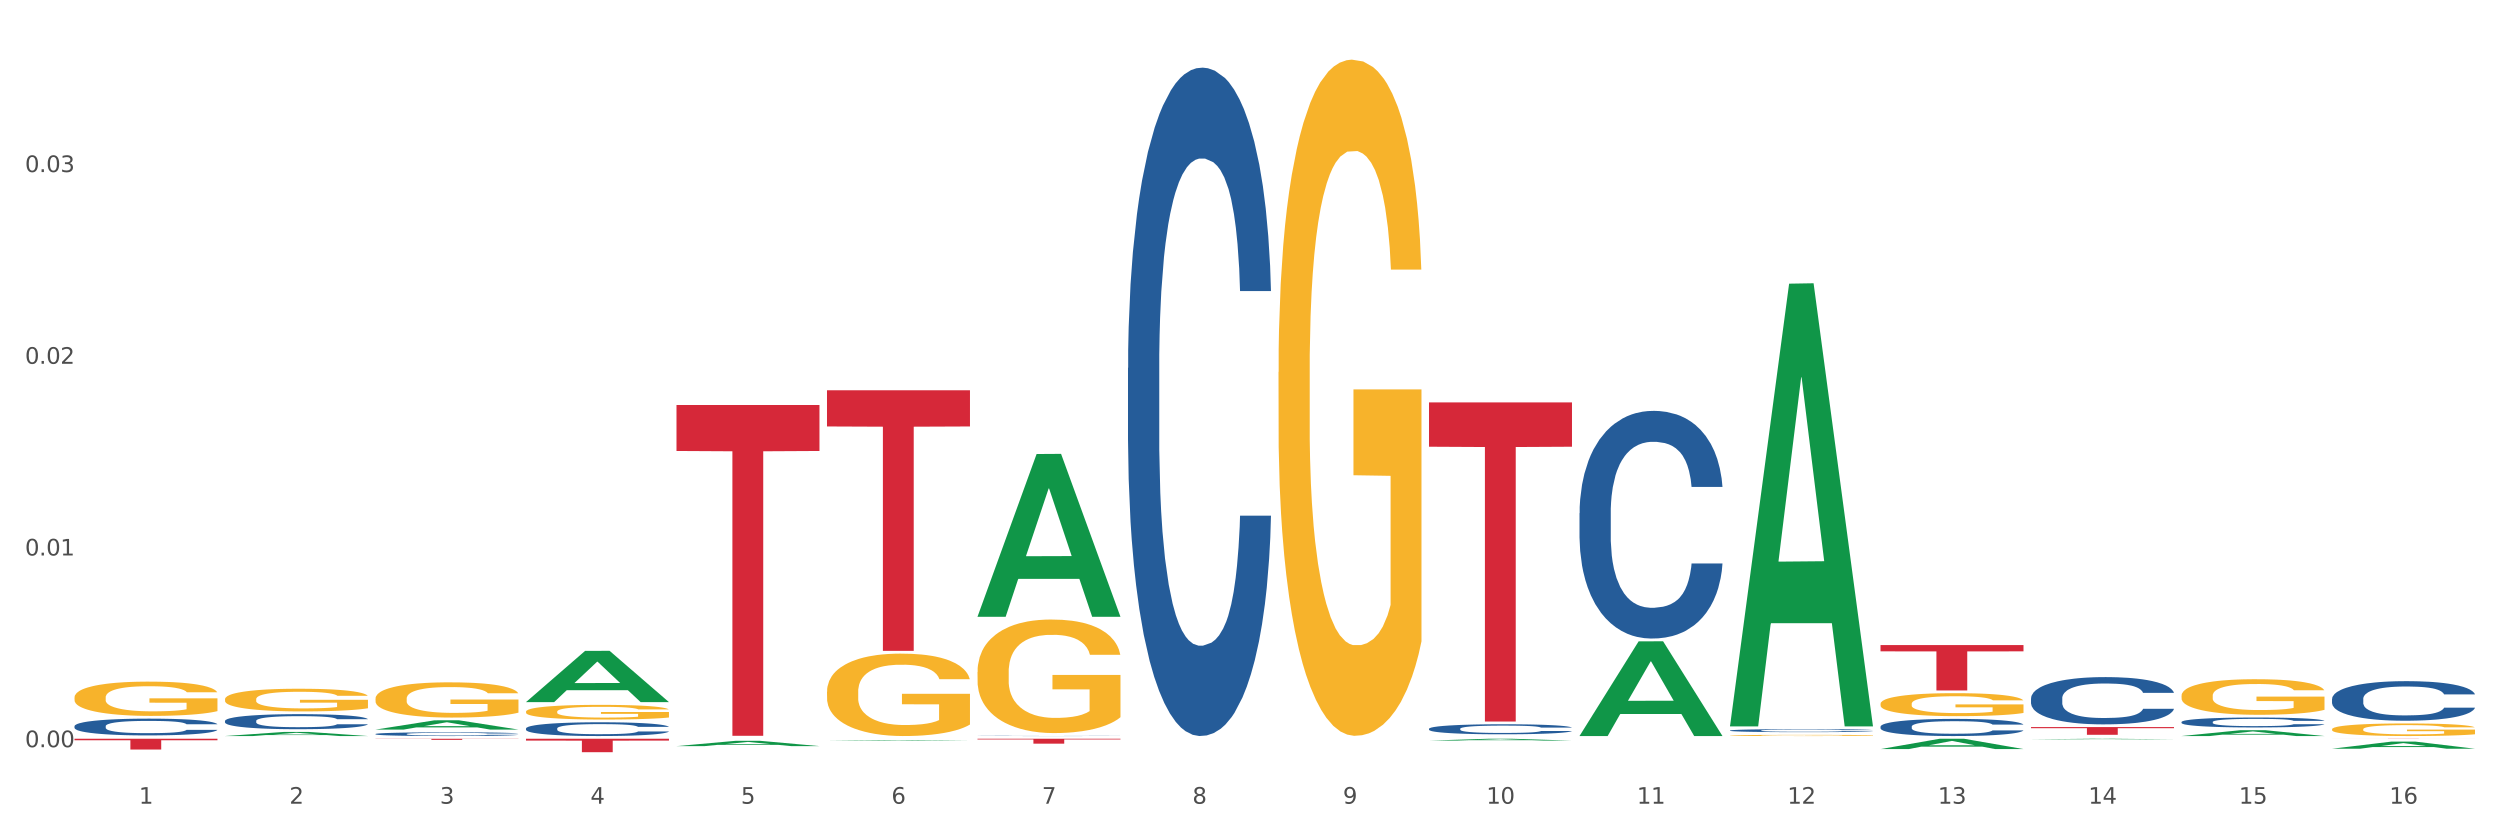<?xml version="1.0" encoding="utf-8" standalone="no"?>
<!DOCTYPE svg PUBLIC "-//W3C//DTD SVG 1.1//EN"
  "http://www.w3.org/Graphics/SVG/1.1/DTD/svg11.dtd">
<svg xmlns:xlink="http://www.w3.org/1999/xlink" width="1080pt" height="360pt" viewBox="0 0 1080 360" xmlns="http://www.w3.org/2000/svg" version="1.1">
 <rect x="0" y="0" width="1080" height="360" fill="#333333" stroke="none"/>
 <defs>
  <style type="text/css">*{stroke-linejoin: round; stroke-linecap: butt}</style>
 </defs>
 <g id="figure_1">
  <g id="patch_1">
   <path d="M 0 360 
L 1080 360 
L 1080 0 
L 0 0 
z
" style="fill: #ffffff; stroke: #ffffff; stroke-linejoin: miter"/>
  </g>
  <g id="axes_1">
   <g id="matplotlib.axis_1">
    <g id="xtick_1">
     <g id="text_1">
      <!-- 1 -->
      <g style="fill: #4d4d4d" transform="translate(60.004 347.204) scale(0.096 -0.096)">
       <defs>
        <path id="DejaVuSans-31" d="M 794 531 
L 1825 531 
L 1825 4091 
L 703 3866 
L 703 4441 
L 1819 4666 
L 2450 4666 
L 2450 531 
L 3481 531 
L 3481 0 
L 794 0 
L 794 531 
z
" transform="scale(0.016)"/>
       </defs>
       <use xlink:href="#DejaVuSans-31"/>
      </g>
     </g>
    </g>
    <g id="xtick_2">
     <g id="text_2">
      <!-- 2 -->
      <g style="fill: #4d4d4d" transform="translate(125.021 347.204) scale(0.096 -0.096)">
       <defs>
        <path id="DejaVuSans-32" d="M 1228 531 
L 3431 531 
L 3431 0 
L 469 0 
L 469 531 
Q 828 903 1448 1529 
Q 2069 2156 2228 2338 
Q 2531 2678 2651 2914 
Q 2772 3150 2772 3378 
Q 2772 3750 2511 3984 
Q 2250 4219 1831 4219 
Q 1534 4219 1204 4116 
Q 875 4013 500 3803 
L 500 4441 
Q 881 4594 1212 4672 
Q 1544 4750 1819 4750 
Q 2544 4750 2975 4387 
Q 3406 4025 3406 3419 
Q 3406 3131 3298 2873 
Q 3191 2616 2906 2266 
Q 2828 2175 2409 1742 
Q 1991 1309 1228 531 
z
" transform="scale(0.016)"/>
       </defs>
       <use xlink:href="#DejaVuSans-32"/>
      </g>
     </g>
    </g>
    <g id="xtick_3">
     <g id="text_3">
      <!-- 3 -->
      <g style="fill: #4d4d4d" transform="translate(190.039 347.204) scale(0.096 -0.096)">
       <defs>
        <path id="DejaVuSans-33" d="M 2597 2516 
Q 3050 2419 3304 2112 
Q 3559 1806 3559 1356 
Q 3559 666 3084 287 
Q 2609 -91 1734 -91 
Q 1441 -91 1130 -33 
Q 819 25 488 141 
L 488 750 
Q 750 597 1062 519 
Q 1375 441 1716 441 
Q 2309 441 2620 675 
Q 2931 909 2931 1356 
Q 2931 1769 2642 2001 
Q 2353 2234 1838 2234 
L 1294 2234 
L 1294 2753 
L 1863 2753 
Q 2328 2753 2575 2939 
Q 2822 3125 2822 3475 
Q 2822 3834 2567 4026 
Q 2313 4219 1838 4219 
Q 1578 4219 1281 4162 
Q 984 4106 628 3988 
L 628 4550 
Q 988 4650 1302 4700 
Q 1616 4750 1894 4750 
Q 2613 4750 3031 4423 
Q 3450 4097 3450 3541 
Q 3450 3153 3228 2886 
Q 3006 2619 2597 2516 
z
" transform="scale(0.016)"/>
       </defs>
       <use xlink:href="#DejaVuSans-33"/>
      </g>
     </g>
    </g>
    <g id="xtick_4">
     <g id="text_4">
      <!-- 4 -->
      <g style="fill: #4d4d4d" transform="translate(255.056 347.204) scale(0.096 -0.096)">
       <defs>
        <path id="DejaVuSans-34" d="M 2419 4116 
L 825 1625 
L 2419 1625 
L 2419 4116 
z
M 2253 4666 
L 3047 4666 
L 3047 1625 
L 3713 1625 
L 3713 1100 
L 3047 1100 
L 3047 0 
L 2419 0 
L 2419 1100 
L 313 1100 
L 313 1709 
L 2253 4666 
z
" transform="scale(0.016)"/>
       </defs>
       <use xlink:href="#DejaVuSans-34"/>
      </g>
     </g>
    </g>
    <g id="xtick_5">
     <g id="text_5">
      <!-- 5 -->
      <g style="fill: #4d4d4d" transform="translate(320.073 347.204) scale(0.096 -0.096)">
       <defs>
        <path id="DejaVuSans-35" d="M 691 4666 
L 3169 4666 
L 3169 4134 
L 1269 4134 
L 1269 2991 
Q 1406 3038 1543 3061 
Q 1681 3084 1819 3084 
Q 2600 3084 3056 2656 
Q 3513 2228 3513 1497 
Q 3513 744 3044 326 
Q 2575 -91 1722 -91 
Q 1428 -91 1123 -41 
Q 819 9 494 109 
L 494 744 
Q 775 591 1075 516 
Q 1375 441 1709 441 
Q 2250 441 2565 725 
Q 2881 1009 2881 1497 
Q 2881 1984 2565 2268 
Q 2250 2553 1709 2553 
Q 1456 2553 1204 2497 
Q 953 2441 691 2322 
L 691 4666 
z
" transform="scale(0.016)"/>
       </defs>
       <use xlink:href="#DejaVuSans-35"/>
      </g>
     </g>
    </g>
    <g id="xtick_6">
     <g id="text_6">
      <!-- 6 -->
      <g style="fill: #4d4d4d" transform="translate(385.09 347.204) scale(0.096 -0.096)">
       <defs>
        <path id="DejaVuSans-36" d="M 2113 2584 
Q 1688 2584 1439 2293 
Q 1191 2003 1191 1497 
Q 1191 994 1439 701 
Q 1688 409 2113 409 
Q 2538 409 2786 701 
Q 3034 994 3034 1497 
Q 3034 2003 2786 2293 
Q 2538 2584 2113 2584 
z
M 3366 4563 
L 3366 3988 
Q 3128 4100 2886 4159 
Q 2644 4219 2406 4219 
Q 1781 4219 1451 3797 
Q 1122 3375 1075 2522 
Q 1259 2794 1537 2939 
Q 1816 3084 2150 3084 
Q 2853 3084 3261 2657 
Q 3669 2231 3669 1497 
Q 3669 778 3244 343 
Q 2819 -91 2113 -91 
Q 1303 -91 875 529 
Q 447 1150 447 2328 
Q 447 3434 972 4092 
Q 1497 4750 2381 4750 
Q 2619 4750 2861 4703 
Q 3103 4656 3366 4563 
z
" transform="scale(0.016)"/>
       </defs>
       <use xlink:href="#DejaVuSans-36"/>
      </g>
     </g>
    </g>
    <g id="xtick_7">
     <g id="text_7">
      <!-- 7 -->
      <g style="fill: #4d4d4d" transform="translate(450.108 347.204) scale(0.096 -0.096)">
       <defs>
        <path id="DejaVuSans-37" d="M 525 4666 
L 3525 4666 
L 3525 4397 
L 1831 0 
L 1172 0 
L 2766 4134 
L 525 4134 
L 525 4666 
z
" transform="scale(0.016)"/>
       </defs>
       <use xlink:href="#DejaVuSans-37"/>
      </g>
     </g>
    </g>
    <g id="xtick_8">
     <g id="text_8">
      <!-- 8 -->
      <g style="fill: #4d4d4d" transform="translate(515.125 347.204) scale(0.096 -0.096)">
       <defs>
        <path id="DejaVuSans-38" d="M 2034 2216 
Q 1584 2216 1326 1975 
Q 1069 1734 1069 1313 
Q 1069 891 1326 650 
Q 1584 409 2034 409 
Q 2484 409 2743 651 
Q 3003 894 3003 1313 
Q 3003 1734 2745 1975 
Q 2488 2216 2034 2216 
z
M 1403 2484 
Q 997 2584 770 2862 
Q 544 3141 544 3541 
Q 544 4100 942 4425 
Q 1341 4750 2034 4750 
Q 2731 4750 3128 4425 
Q 3525 4100 3525 3541 
Q 3525 3141 3298 2862 
Q 3072 2584 2669 2484 
Q 3125 2378 3379 2068 
Q 3634 1759 3634 1313 
Q 3634 634 3220 271 
Q 2806 -91 2034 -91 
Q 1263 -91 848 271 
Q 434 634 434 1313 
Q 434 1759 690 2068 
Q 947 2378 1403 2484 
z
M 1172 3481 
Q 1172 3119 1398 2916 
Q 1625 2713 2034 2713 
Q 2441 2713 2670 2916 
Q 2900 3119 2900 3481 
Q 2900 3844 2670 4047 
Q 2441 4250 2034 4250 
Q 1625 4250 1398 4047 
Q 1172 3844 1172 3481 
z
" transform="scale(0.016)"/>
       </defs>
       <use xlink:href="#DejaVuSans-38"/>
      </g>
     </g>
    </g>
    <g id="xtick_9">
     <g id="text_9">
      <!-- 9 -->
      <g style="fill: #4d4d4d" transform="translate(580.142 347.204) scale(0.096 -0.096)">
       <defs>
        <path id="DejaVuSans-39" d="M 703 97 
L 703 672 
Q 941 559 1184 500 
Q 1428 441 1663 441 
Q 2288 441 2617 861 
Q 2947 1281 2994 2138 
Q 2813 1869 2534 1725 
Q 2256 1581 1919 1581 
Q 1219 1581 811 2004 
Q 403 2428 403 3163 
Q 403 3881 828 4315 
Q 1253 4750 1959 4750 
Q 2769 4750 3195 4129 
Q 3622 3509 3622 2328 
Q 3622 1225 3098 567 
Q 2575 -91 1691 -91 
Q 1453 -91 1209 -44 
Q 966 3 703 97 
z
M 1959 2075 
Q 2384 2075 2632 2365 
Q 2881 2656 2881 3163 
Q 2881 3666 2632 3958 
Q 2384 4250 1959 4250 
Q 1534 4250 1286 3958 
Q 1038 3666 1038 3163 
Q 1038 2656 1286 2365 
Q 1534 2075 1959 2075 
z
" transform="scale(0.016)"/>
       </defs>
       <use xlink:href="#DejaVuSans-39"/>
      </g>
     </g>
    </g>
    <g id="xtick_10">
     <g id="text_10">
      <!-- 10 -->
      <g style="fill: #4d4d4d" transform="translate(642.105 347.204) scale(0.096 -0.096)">
       <defs>
        <path id="DejaVuSans-30" d="M 2034 4250 
Q 1547 4250 1301 3770 
Q 1056 3291 1056 2328 
Q 1056 1369 1301 889 
Q 1547 409 2034 409 
Q 2525 409 2770 889 
Q 3016 1369 3016 2328 
Q 3016 3291 2770 3770 
Q 2525 4250 2034 4250 
z
M 2034 4750 
Q 2819 4750 3233 4129 
Q 3647 3509 3647 2328 
Q 3647 1150 3233 529 
Q 2819 -91 2034 -91 
Q 1250 -91 836 529 
Q 422 1150 422 2328 
Q 422 3509 836 4129 
Q 1250 4750 2034 4750 
z
" transform="scale(0.016)"/>
       </defs>
       <use xlink:href="#DejaVuSans-31"/>
       <use xlink:href="#DejaVuSans-30" transform="translate(63.623 0)"/>
      </g>
     </g>
    </g>
    <g id="xtick_11">
     <g id="text_11">
      <!-- 11 -->
      <g style="fill: #4d4d4d" transform="translate(707.123 347.204) scale(0.096 -0.096)">
       <use xlink:href="#DejaVuSans-31"/>
       <use xlink:href="#DejaVuSans-31" transform="translate(63.623 0)"/>
      </g>
     </g>
    </g>
    <g id="xtick_12">
     <g id="text_12">
      <!-- 12 -->
      <g style="fill: #4d4d4d" transform="translate(772.14 347.204) scale(0.096 -0.096)">
       <use xlink:href="#DejaVuSans-31"/>
       <use xlink:href="#DejaVuSans-32" transform="translate(63.623 0)"/>
      </g>
     </g>
    </g>
    <g id="xtick_13">
     <g id="text_13">
      <!-- 13 -->
      <g style="fill: #4d4d4d" transform="translate(837.157 347.204) scale(0.096 -0.096)">
       <use xlink:href="#DejaVuSans-31"/>
       <use xlink:href="#DejaVuSans-33" transform="translate(63.623 0)"/>
      </g>
     </g>
    </g>
    <g id="xtick_14">
     <g id="text_14">
      <!-- 14 -->
      <g style="fill: #4d4d4d" transform="translate(902.174 347.204) scale(0.096 -0.096)">
       <use xlink:href="#DejaVuSans-31"/>
       <use xlink:href="#DejaVuSans-34" transform="translate(63.623 0)"/>
      </g>
     </g>
    </g>
    <g id="xtick_15">
     <g id="text_15">
      <!-- 15 -->
      <g style="fill: #4d4d4d" transform="translate(967.192 347.204) scale(0.096 -0.096)">
       <use xlink:href="#DejaVuSans-31"/>
       <use xlink:href="#DejaVuSans-35" transform="translate(63.623 0)"/>
      </g>
     </g>
    </g>
    <g id="xtick_16">
     <g id="text_16">
      <!-- 16 -->
      <g style="fill: #4d4d4d" transform="translate(1032.209 347.204) scale(0.096 -0.096)">
       <use xlink:href="#DejaVuSans-31"/>
       <use xlink:href="#DejaVuSans-36" transform="translate(63.623 0)"/>
      </g>
     </g>
    </g>
    <g id="xtick_17"/>
    <g id="xtick_18"/>
    <g id="xtick_19"/>
    <g id="xtick_20"/>
    <g id="xtick_21"/>
    <g id="xtick_22"/>
    <g id="xtick_23"/>
    <g id="xtick_24"/>
    <g id="xtick_25"/>
    <g id="xtick_26"/>
    <g id="xtick_27"/>
    <g id="xtick_28"/>
    <g id="xtick_29"/>
    <g id="xtick_30"/>
    <g id="xtick_31"/>
   </g>
   <g id="matplotlib.axis_2">
    <g id="ytick_1">
     <g id="text_17">
      <!-- 0.00 -->
      <g style="fill: #4d4d4d" transform="translate(10.8 322.79) scale(0.096 -0.096)">
       <defs>
        <path id="DejaVuSans-2e" d="M 684 794 
L 1344 794 
L 1344 0 
L 684 0 
L 684 794 
z
" transform="scale(0.016)"/>
       </defs>
       <use xlink:href="#DejaVuSans-30"/>
       <use xlink:href="#DejaVuSans-2e" transform="translate(63.623 0)"/>
       <use xlink:href="#DejaVuSans-30" transform="translate(95.41 0)"/>
       <use xlink:href="#DejaVuSans-30" transform="translate(159.033 0)"/>
      </g>
     </g>
    </g>
    <g id="ytick_2">
     <g id="text_18">
      <!-- 0.01 -->
      <g style="fill: #4d4d4d" transform="translate(10.8 239.972) scale(0.096 -0.096)">
       <use xlink:href="#DejaVuSans-30"/>
       <use xlink:href="#DejaVuSans-2e" transform="translate(63.623 0)"/>
       <use xlink:href="#DejaVuSans-30" transform="translate(95.41 0)"/>
       <use xlink:href="#DejaVuSans-31" transform="translate(159.033 0)"/>
      </g>
     </g>
    </g>
    <g id="ytick_3">
     <g id="text_19">
      <!-- 0.02 -->
      <g style="fill: #4d4d4d" transform="translate(10.8 157.154) scale(0.096 -0.096)">
       <use xlink:href="#DejaVuSans-30"/>
       <use xlink:href="#DejaVuSans-2e" transform="translate(63.623 0)"/>
       <use xlink:href="#DejaVuSans-30" transform="translate(95.41 0)"/>
       <use xlink:href="#DejaVuSans-32" transform="translate(159.033 0)"/>
      </g>
     </g>
    </g>
    <g id="ytick_4">
     <g id="text_20">
      <!-- 0.03 -->
      <g style="fill: #4d4d4d" transform="translate(10.8 74.337) scale(0.096 -0.096)">
       <use xlink:href="#DejaVuSans-30"/>
       <use xlink:href="#DejaVuSans-2e" transform="translate(63.623 0)"/>
       <use xlink:href="#DejaVuSans-30" transform="translate(95.41 0)"/>
       <use xlink:href="#DejaVuSans-33" transform="translate(159.033 0)"/>
      </g>
     </g>
    </g>
    <g id="ytick_5"/>
    <g id="ytick_6"/>
    <g id="ytick_7"/>
    <g id="ytick_8"/>
   </g>
   <g id="PolyCollection_1">
    <path d="M 97.192 317.966 
L 97.256 317.964 
L 122.727 316.191 
L 133.297 316.189 
L 158.959 317.969 
L 146.733 317.969 
L 141.193 317.555 
L 114.894 317.555 
L 114.703 317.562 
L 109.354 317.969 
L 97.192 317.969 
L 97.192 317.966 
L 118.206 317.308 
L 137.882 317.306 
L 128.139 316.569 
L 128.012 316.565 
L 127.884 316.57 
L 118.142 317.306 
L 118.206 317.308 
L 97.192 317.966 
z
" clip-path="url(#pc8a7866ba1)" style="fill: #109648"/>
    <path d="M 162.209 315.174 
L 162.273 315.171 
L 187.744 311.17 
L 198.314 311.166 
L 223.976 315.182 
L 211.75 315.182 
L 206.21 314.247 
L 179.912 314.247 
L 179.721 314.262 
L 174.372 315.182 
L 162.209 315.182 
L 162.209 315.174 
L 183.223 313.689 
L 202.899 313.685 
L 193.156 312.022 
L 193.029 312.014 
L 192.902 312.026 
L 183.159 313.685 
L 183.223 313.689 
L 162.209 315.174 
z
" clip-path="url(#pc8a7866ba1)" style="fill: #109648"/>
    <path d="M 227.227 303.281 
L 227.29 303.26 
L 252.761 281.174 
L 263.331 281.153 
L 288.993 303.323 
L 276.767 303.323 
L 271.227 298.16 
L 244.929 298.16 
L 244.738 298.244 
L 239.389 303.323 
L 227.227 303.323 
L 227.227 303.281 
L 248.24 295.08 
L 267.916 295.059 
L 258.174 285.879 
L 258.046 285.837 
L 257.919 285.9 
L 248.176 295.059 
L 248.24 295.08 
L 227.227 303.281 
z
" clip-path="url(#pc8a7866ba1)" style="fill: #109648"/>
    <path d="M 292.244 322.321 
L 292.308 322.318 
L 317.778 320.031 
L 328.349 320.029 
L 354.01 322.325 
L 341.784 322.325 
L 336.245 321.79 
L 309.946 321.79 
L 309.755 321.799 
L 304.406 322.325 
L 292.244 322.325 
L 292.244 322.321 
L 313.257 321.471 
L 332.933 321.469 
L 323.191 320.518 
L 323.063 320.514 
L 322.936 320.521 
L 313.194 321.469 
L 313.257 321.471 
L 292.244 322.321 
z
" clip-path="url(#pc8a7866ba1)" style="fill: #109648"/>
    <path d="M 617.33 319.94 
L 617.394 319.94 
L 642.865 319.144 
L 653.435 319.143 
L 679.097 319.942 
L 666.871 319.942 
L 661.331 319.756 
L 635.032 319.756 
L 634.841 319.759 
L 629.492 319.942 
L 617.33 319.942 
L 617.33 319.94 
L 638.343 319.645 
L 658.02 319.644 
L 648.277 319.313 
L 648.15 319.312 
L 648.022 319.314 
L 638.28 319.644 
L 638.343 319.645 
L 617.33 319.94 
z
" clip-path="url(#pc8a7866ba1)" style="fill: #109648"/>
    <path d="M 1007.434 301.94 
L 1007.507 301.925 
L 1007.507 301.488 
L 1007.726 300.894 
L 1008.529 299.801 
L 1009.551 298.973 
L 1011.303 298.005 
L 1012.252 297.599 
L 1013.493 297.146 
L 1016.049 296.412 
L 1018.969 295.787 
L 1021.013 295.444 
L 1022.547 295.225 
L 1025.978 294.835 
L 1027.949 294.663 
L 1029.994 294.522 
L 1031.746 294.428 
L 1034.666 294.319 
L 1037.003 294.272 
L 1039.704 294.257 
L 1041.967 294.272 
L 1044.961 294.335 
L 1049.341 294.522 
L 1051.021 294.631 
L 1053.284 294.819 
L 1055.62 295.069 
L 1057.518 295.319 
L 1059.709 295.678 
L 1061.972 296.146 
L 1064.162 296.74 
L 1065.696 297.286 
L 1066.937 297.864 
L 1068.032 298.567 
L 1068.835 299.332 
L 1069.2 299.973 
L 1055.839 299.973 
L 1055.474 299.395 
L 1054.744 298.77 
L 1054.014 298.348 
L 1053.211 298.005 
L 1051.97 297.614 
L 1050.875 297.365 
L 1049.049 297.068 
L 1047.37 296.88 
L 1045.983 296.771 
L 1044.304 296.677 
L 1040.726 296.584 
L 1038.171 296.584 
L 1036.565 296.615 
L 1034.593 296.693 
L 1032.914 296.802 
L 1030.943 296.99 
L 1029.41 297.193 
L 1027.876 297.458 
L 1027 297.646 
L 1025.686 297.989 
L 1024.81 298.27 
L 1023.642 298.754 
L 1022.985 299.098 
L 1021.817 299.988 
L 1021.306 300.644 
L 1021.086 301.097 
L 1020.94 301.597 
L 1020.94 304.033 
L 1021.379 305.126 
L 1021.744 305.595 
L 1022.328 306.126 
L 1023.423 306.813 
L 1025.029 307.485 
L 1026.708 307.969 
L 1028.095 308.266 
L 1029.41 308.484 
L 1030.724 308.656 
L 1032.33 308.812 
L 1033.644 308.906 
L 1035.615 309 
L 1037.952 309.046 
L 1039.777 309.046 
L 1043.501 308.968 
L 1045.18 308.89 
L 1046.786 308.781 
L 1048.538 308.609 
L 1049.925 308.422 
L 1050.728 308.281 
L 1052.043 307.984 
L 1053.065 307.672 
L 1053.941 307.313 
L 1054.525 307.001 
L 1055.182 306.532 
L 1055.693 306.001 
L 1055.839 305.72 
L 1069.2 305.72 
L 1068.908 306.282 
L 1068.397 306.829 
L 1067.375 307.563 
L 1066.572 307.984 
L 1065.33 308.5 
L 1064.016 308.937 
L 1062.191 309.421 
L 1060.512 309.78 
L 1058.76 310.093 
L 1056.861 310.374 
L 1053.43 310.764 
L 1052.189 310.874 
L 1049.56 311.061 
L 1047.516 311.17 
L 1044.523 311.28 
L 1041.456 311.342 
L 1038.244 311.358 
L 1035.396 311.327 
L 1032.257 311.233 
L 1030.286 311.139 
L 1028.095 310.999 
L 1025.54 310.78 
L 1023.131 310.514 
L 1020.867 310.202 
L 1018.75 309.843 
L 1016.779 309.437 
L 1014.224 308.765 
L 1012.325 308.109 
L 1010.938 307.5 
L 1009.989 306.985 
L 1009.04 306.329 
L 1008.529 305.876 
L 1007.726 304.783 
L 1007.434 303.768 
L 1007.434 301.94 
z
" clip-path="url(#pc8a7866ba1)" style="fill: #255c99"/>
    <path d="M 422.278 266.328 
L 422.342 266.262 
L 447.813 196.134 
L 458.383 196.068 
L 484.045 266.46 
L 471.819 266.46 
L 466.279 250.068 
L 439.981 250.068 
L 439.79 250.333 
L 434.441 266.46 
L 422.278 266.46 
L 422.278 266.328 
L 443.292 240.286 
L 462.968 240.22 
L 453.225 211.072 
L 453.098 210.94 
L 452.971 211.138 
L 443.228 240.22 
L 443.292 240.286 
L 422.278 266.328 
z
" clip-path="url(#pc8a7866ba1)" style="fill: #109648"/>
    <path d="M 357.261 320.083 
L 357.325 320.083 
L 382.796 319.797 
L 393.366 319.797 
L 419.028 320.084 
L 406.802 320.084 
L 401.262 320.017 
L 374.963 320.017 
L 374.772 320.018 
L 369.423 320.084 
L 357.261 320.084 
L 357.261 320.083 
L 378.275 319.977 
L 397.951 319.977 
L 388.208 319.858 
L 388.081 319.857 
L 387.953 319.858 
L 378.211 319.977 
L 378.275 319.977 
L 357.261 320.083 
z
" clip-path="url(#pc8a7866ba1)" style="fill: #109648"/>
    <path d="M 552.313 160.749 
L 552.386 160.482 
L 552.386 150.878 
L 552.532 142.608 
L 553.261 122.6 
L 554.355 106.059 
L 555.157 97.256 
L 555.959 90.053 
L 556.907 82.85 
L 558.074 75.38 
L 560.189 64.442 
L 561.501 58.84 
L 563.106 52.971 
L 566.023 44.434 
L 568.137 39.632 
L 570.325 35.63 
L 573.898 30.828 
L 576.232 28.694 
L 578.711 27.093 
L 581.701 26.026 
L 583.962 25.759 
L 588.921 26.56 
L 593.15 28.961 
L 595.192 30.828 
L 597.817 34.03 
L 599.203 36.164 
L 601.464 40.432 
L 603.797 46.035 
L 605.401 50.837 
L 607.808 59.907 
L 609.631 68.977 
L 611.308 80.182 
L 612.183 87.919 
L 612.84 95.122 
L 613.423 103.392 
L 614.006 116.464 
L 600.88 116.464 
L 600.37 107.127 
L 599.567 98.323 
L 598.401 89.786 
L 597.38 84.45 
L 595.63 77.781 
L 594.025 73.513 
L 592.348 70.311 
L 590.306 67.644 
L 588.702 66.31 
L 586.441 65.243 
L 581.993 65.509 
L 579.003 67.644 
L 576.961 70.311 
L 575.649 72.712 
L 574.482 75.38 
L 573.169 79.115 
L 571.638 84.717 
L 570.544 89.786 
L 569.45 96.189 
L 568.575 102.591 
L 567.773 110.061 
L 567.116 118.064 
L 566.606 126.334 
L 566.168 136.472 
L 565.804 153.279 
L 565.804 189.827 
L 565.95 198.098 
L 566.314 209.035 
L 566.752 217.305 
L 567.481 227.176 
L 568.137 233.846 
L 569.377 243.45 
L 570.763 251.453 
L 571.856 256.522 
L 572.95 260.79 
L 574.846 266.659 
L 576.961 271.461 
L 578.784 274.396 
L 581.264 277.064 
L 582.941 278.131 
L 584.399 278.664 
L 587.973 278.664 
L 590.525 277.864 
L 593.369 275.996 
L 595.557 273.595 
L 597.38 270.661 
L 599.422 265.859 
L 600.734 261.324 
L 600.734 205.567 
L 584.691 205.3 
L 584.691 168.218 
L 614.079 168.218 
L 614.079 277.064 
L 612.84 282.666 
L 611.454 287.735 
L 609.996 292.27 
L 607.808 297.872 
L 605.183 303.208 
L 602.849 306.943 
L 600.37 310.144 
L 597.453 313.078 
L 593.661 315.746 
L 591.327 316.813 
L 588.41 317.614 
L 584.983 317.88 
L 581.993 317.347 
L 579.076 316.013 
L 576.013 313.612 
L 573.023 310.144 
L 570.763 306.676 
L 568.502 302.407 
L 566.096 296.805 
L 564.199 291.469 
L 562.741 286.668 
L 561.137 280.532 
L 559.387 272.528 
L 558.074 265.325 
L 556.907 257.856 
L 555.667 248.252 
L 554.792 239.982 
L 553.917 229.577 
L 553.407 221.841 
L 552.823 209.836 
L 552.386 193.029 
L 552.313 160.749 
z
" clip-path="url(#pc8a7866ba1)" style="fill: #f7b32b"/>
    <path d="M 942.416 300.524 
L 942.489 300.51 
L 942.489 300.005 
L 942.635 299.57 
L 943.364 298.517 
L 944.458 297.646 
L 945.26 297.183 
L 946.063 296.804 
L 947.011 296.425 
L 948.177 296.032 
L 950.292 295.456 
L 951.605 295.161 
L 953.209 294.852 
L 956.126 294.403 
L 958.241 294.15 
L 960.429 293.94 
L 964.002 293.687 
L 966.335 293.575 
L 968.815 293.49 
L 971.805 293.434 
L 974.065 293.42 
L 979.024 293.462 
L 983.254 293.589 
L 985.296 293.687 
L 987.921 293.855 
L 989.306 293.968 
L 991.567 294.192 
L 993.901 294.487 
L 995.505 294.74 
L 997.911 295.217 
L 999.734 295.695 
L 1001.412 296.284 
L 1002.287 296.692 
L 1002.943 297.071 
L 1003.526 297.506 
L 1004.11 298.194 
L 990.984 298.194 
L 990.473 297.702 
L 989.671 297.239 
L 988.504 296.79 
L 987.483 296.509 
L 985.733 296.158 
L 984.129 295.933 
L 982.451 295.765 
L 980.41 295.625 
L 978.805 295.554 
L 976.545 295.498 
L 972.096 295.512 
L 969.106 295.625 
L 967.065 295.765 
L 965.752 295.891 
L 964.585 296.032 
L 963.273 296.228 
L 961.741 296.523 
L 960.647 296.79 
L 959.553 297.127 
L 958.678 297.464 
L 957.876 297.857 
L 957.22 298.278 
L 956.709 298.713 
L 956.272 299.247 
L 955.907 300.131 
L 955.907 302.055 
L 956.053 302.49 
L 956.418 303.066 
L 956.855 303.501 
L 957.585 304.02 
L 958.241 304.371 
L 959.481 304.877 
L 960.866 305.298 
L 961.96 305.565 
L 963.054 305.789 
L 964.95 306.098 
L 967.065 306.351 
L 968.888 306.506 
L 971.367 306.646 
L 973.044 306.702 
L 974.503 306.73 
L 978.076 306.73 
L 980.628 306.688 
L 983.472 306.59 
L 985.66 306.463 
L 987.483 306.309 
L 989.525 306.056 
L 990.838 305.818 
L 990.838 302.883 
L 974.795 302.869 
L 974.795 300.918 
L 1004.183 300.918 
L 1004.183 306.646 
L 1002.943 306.941 
L 1001.558 307.208 
L 1000.099 307.446 
L 997.911 307.741 
L 995.286 308.022 
L 992.953 308.218 
L 990.473 308.387 
L 987.556 308.541 
L 983.764 308.682 
L 981.431 308.738 
L 978.514 308.78 
L 975.086 308.794 
L 972.096 308.766 
L 969.179 308.696 
L 966.117 308.569 
L 963.127 308.387 
L 960.866 308.204 
L 958.605 307.98 
L 956.199 307.685 
L 954.303 307.404 
L 952.844 307.151 
L 951.24 306.828 
L 949.49 306.407 
L 948.177 306.028 
L 947.011 305.635 
L 945.771 305.13 
L 944.896 304.694 
L 944.021 304.147 
L 943.51 303.74 
L 942.927 303.108 
L 942.489 302.223 
L 942.416 300.524 
z
" clip-path="url(#pc8a7866ba1)" style="fill: #f7b32b"/>
    <path d="M 747.365 317.699 
L 747.438 317.698 
L 747.438 317.682 
L 747.583 317.667 
L 748.313 317.633 
L 749.407 317.605 
L 750.209 317.589 
L 751.011 317.577 
L 751.959 317.565 
L 753.126 317.552 
L 755.24 317.533 
L 756.553 317.523 
L 758.157 317.513 
L 761.074 317.498 
L 763.189 317.49 
L 765.377 317.483 
L 768.95 317.475 
L 771.284 317.471 
L 773.763 317.468 
L 776.753 317.467 
L 779.014 317.466 
L 783.972 317.468 
L 788.202 317.472 
L 790.244 317.475 
L 792.869 317.48 
L 794.255 317.484 
L 796.515 317.491 
L 798.849 317.501 
L 800.453 317.509 
L 802.86 317.525 
L 804.683 317.541 
L 806.36 317.56 
L 807.235 317.573 
L 807.891 317.586 
L 808.475 317.6 
L 809.058 317.622 
L 795.932 317.622 
L 795.421 317.606 
L 794.619 317.591 
L 793.452 317.576 
L 792.432 317.567 
L 790.681 317.556 
L 789.077 317.548 
L 787.4 317.543 
L 785.358 317.538 
L 783.754 317.536 
L 781.493 317.534 
L 777.045 317.535 
L 774.055 317.538 
L 772.013 317.543 
L 770.7 317.547 
L 769.533 317.552 
L 768.221 317.558 
L 766.689 317.568 
L 765.596 317.576 
L 764.502 317.588 
L 763.627 317.599 
L 762.824 317.611 
L 762.168 317.625 
L 761.658 317.639 
L 761.22 317.657 
L 760.856 317.686 
L 760.856 317.749 
L 761.001 317.763 
L 761.366 317.782 
L 761.804 317.796 
L 762.533 317.813 
L 763.189 317.825 
L 764.429 317.841 
L 765.814 317.855 
L 766.908 317.864 
L 768.002 317.871 
L 769.898 317.881 
L 772.013 317.889 
L 773.836 317.895 
L 776.315 317.899 
L 777.993 317.901 
L 779.451 317.902 
L 783.024 317.902 
L 785.577 317.901 
L 788.421 317.897 
L 790.608 317.893 
L 792.432 317.888 
L 794.473 317.88 
L 795.786 317.872 
L 795.786 317.776 
L 779.743 317.776 
L 779.743 317.712 
L 809.131 317.712 
L 809.131 317.899 
L 807.891 317.909 
L 806.506 317.918 
L 805.047 317.925 
L 802.86 317.935 
L 800.234 317.944 
L 797.901 317.951 
L 795.421 317.956 
L 792.504 317.961 
L 788.712 317.966 
L 786.379 317.968 
L 783.462 317.969 
L 780.034 317.969 
L 777.045 317.969 
L 774.128 317.966 
L 771.065 317.962 
L 768.075 317.956 
L 765.814 317.95 
L 763.554 317.943 
L 761.147 317.933 
L 759.251 317.924 
L 757.793 317.916 
L 756.188 317.905 
L 754.438 317.891 
L 753.126 317.879 
L 751.959 317.866 
L 750.719 317.85 
L 749.844 317.835 
L 748.969 317.817 
L 748.459 317.804 
L 747.875 317.783 
L 747.438 317.754 
L 747.365 317.699 
z
" clip-path="url(#pc8a7866ba1)" style="fill: #f7b32b"/>
    <path d="M 812.382 304.039 
L 812.455 304.03 
L 812.455 303.704 
L 812.601 303.422 
L 813.33 302.742 
L 814.424 302.179 
L 815.226 301.88 
L 816.028 301.635 
L 816.976 301.39 
L 818.143 301.135 
L 820.258 300.763 
L 821.57 300.573 
L 823.175 300.373 
L 826.092 300.083 
L 828.206 299.919 
L 830.394 299.783 
L 833.967 299.62 
L 836.301 299.547 
L 838.78 299.493 
L 841.77 299.457 
L 844.031 299.448 
L 848.99 299.475 
L 853.219 299.556 
L 855.261 299.62 
L 857.886 299.729 
L 859.272 299.801 
L 861.532 299.947 
L 863.866 300.137 
L 865.47 300.301 
L 867.877 300.609 
L 869.7 300.918 
L 871.377 301.299 
L 872.252 301.562 
L 872.909 301.807 
L 873.492 302.088 
L 874.075 302.533 
L 860.949 302.533 
L 860.439 302.215 
L 859.636 301.916 
L 858.47 301.625 
L 857.449 301.444 
L 855.699 301.217 
L 854.094 301.072 
L 852.417 300.963 
L 850.375 300.872 
L 848.771 300.827 
L 846.51 300.791 
L 842.062 300.8 
L 839.072 300.872 
L 837.03 300.963 
L 835.717 301.045 
L 834.551 301.135 
L 833.238 301.262 
L 831.707 301.453 
L 830.613 301.625 
L 829.519 301.843 
L 828.644 302.061 
L 827.842 302.315 
L 827.185 302.587 
L 826.675 302.869 
L 826.237 303.214 
L 825.873 303.785 
L 825.873 305.028 
L 826.019 305.31 
L 826.383 305.682 
L 826.821 305.963 
L 827.55 306.299 
L 828.206 306.526 
L 829.446 306.852 
L 830.832 307.125 
L 831.925 307.297 
L 833.019 307.442 
L 834.915 307.642 
L 837.03 307.805 
L 838.853 307.905 
L 841.333 307.996 
L 843.01 308.032 
L 844.468 308.05 
L 848.042 308.05 
L 850.594 308.023 
L 853.438 307.96 
L 855.626 307.878 
L 857.449 307.778 
L 859.491 307.615 
L 860.803 307.46 
L 860.803 305.564 
L 844.76 305.555 
L 844.76 304.293 
L 874.148 304.293 
L 874.148 307.996 
L 872.909 308.186 
L 871.523 308.359 
L 870.065 308.513 
L 867.877 308.704 
L 865.252 308.885 
L 862.918 309.012 
L 860.439 309.121 
L 857.522 309.221 
L 853.73 309.312 
L 851.396 309.348 
L 848.479 309.375 
L 845.052 309.384 
L 842.062 309.366 
L 839.145 309.321 
L 836.082 309.239 
L 833.092 309.121 
L 830.832 309.003 
L 828.571 308.858 
L 826.164 308.667 
L 824.268 308.486 
L 822.81 308.323 
L 821.206 308.114 
L 819.455 307.842 
L 818.143 307.597 
L 816.976 307.343 
L 815.736 307.016 
L 814.861 306.735 
L 813.986 306.381 
L 813.476 306.117 
L 812.892 305.709 
L 812.455 305.137 
L 812.382 304.039 
z
" clip-path="url(#pc8a7866ba1)" style="fill: #f7b32b"/>
    <path d="M 357.261 298.816 
L 357.334 298.783 
L 357.334 297.613 
L 357.48 296.605 
L 358.209 294.166 
L 359.303 292.15 
L 360.105 291.077 
L 360.907 290.199 
L 361.855 289.321 
L 363.022 288.41 
L 365.137 287.077 
L 366.45 286.394 
L 368.054 285.678 
L 370.971 284.638 
L 373.086 284.053 
L 375.273 283.565 
L 378.847 282.979 
L 381.18 282.719 
L 383.66 282.524 
L 386.649 282.394 
L 388.91 282.362 
L 393.869 282.459 
L 398.098 282.752 
L 400.14 282.979 
L 402.766 283.37 
L 404.151 283.63 
L 406.412 284.15 
L 408.745 284.833 
L 410.35 285.418 
L 412.756 286.524 
L 414.579 287.63 
L 416.256 288.995 
L 417.132 289.938 
L 417.788 290.816 
L 418.371 291.824 
L 418.955 293.418 
L 405.828 293.418 
L 405.318 292.28 
L 404.516 291.207 
L 403.349 290.166 
L 402.328 289.516 
L 400.578 288.703 
L 398.974 288.182 
L 397.296 287.792 
L 395.254 287.467 
L 393.65 287.304 
L 391.39 287.174 
L 386.941 287.207 
L 383.951 287.467 
L 381.909 287.792 
L 380.597 288.085 
L 379.43 288.41 
L 378.117 288.865 
L 376.586 289.548 
L 375.492 290.166 
L 374.398 290.946 
L 373.523 291.727 
L 372.721 292.637 
L 372.065 293.613 
L 371.554 294.621 
L 371.117 295.857 
L 370.752 297.905 
L 370.752 302.361 
L 370.898 303.369 
L 371.263 304.702 
L 371.7 305.71 
L 372.429 306.913 
L 373.086 307.726 
L 374.325 308.897 
L 375.711 309.872 
L 376.805 310.49 
L 377.899 311.01 
L 379.795 311.726 
L 381.909 312.311 
L 383.733 312.669 
L 386.212 312.994 
L 387.889 313.124 
L 389.348 313.189 
L 392.921 313.189 
L 395.473 313.092 
L 398.317 312.864 
L 400.505 312.571 
L 402.328 312.214 
L 404.37 311.628 
L 405.683 311.076 
L 405.683 304.279 
L 389.639 304.247 
L 389.639 299.726 
L 419.028 299.726 
L 419.028 312.994 
L 417.788 313.677 
L 416.402 314.295 
L 414.944 314.848 
L 412.756 315.531 
L 410.131 316.181 
L 407.797 316.636 
L 405.318 317.026 
L 402.401 317.384 
L 398.609 317.709 
L 396.275 317.839 
L 393.358 317.937 
L 389.931 317.969 
L 386.941 317.904 
L 384.024 317.742 
L 380.961 317.449 
L 377.972 317.026 
L 375.711 316.604 
L 373.45 316.083 
L 371.044 315.4 
L 369.148 314.75 
L 367.689 314.165 
L 366.085 313.417 
L 364.335 312.441 
L 363.022 311.563 
L 361.855 310.653 
L 360.616 309.482 
L 359.741 308.474 
L 358.866 307.206 
L 358.355 306.263 
L 357.772 304.799 
L 357.334 302.751 
L 357.261 298.816 
z
" clip-path="url(#pc8a7866ba1)" style="fill: #f7b32b"/>
    <path d="M 422.278 290.303 
L 422.351 290.259 
L 422.351 288.646 
L 422.497 287.257 
L 423.226 283.897 
L 424.32 281.119 
L 425.122 279.641 
L 425.925 278.431 
L 426.873 277.221 
L 428.039 275.967 
L 430.154 274.13 
L 431.467 273.189 
L 433.071 272.203 
L 435.988 270.77 
L 438.103 269.963 
L 440.291 269.291 
L 443.864 268.485 
L 446.197 268.126 
L 448.677 267.858 
L 451.667 267.678 
L 453.927 267.634 
L 458.886 267.768 
L 463.116 268.171 
L 465.158 268.485 
L 467.783 269.023 
L 469.168 269.381 
L 471.429 270.098 
L 473.763 271.039 
L 475.367 271.845 
L 477.773 273.368 
L 479.596 274.892 
L 481.274 276.773 
L 482.149 278.073 
L 482.805 279.282 
L 483.389 280.671 
L 483.972 282.866 
L 470.846 282.866 
L 470.335 281.298 
L 469.533 279.82 
L 468.366 278.386 
L 467.345 277.49 
L 465.595 276.37 
L 463.991 275.653 
L 462.314 275.116 
L 460.272 274.668 
L 458.667 274.444 
L 456.407 274.264 
L 451.958 274.309 
L 448.969 274.668 
L 446.927 275.116 
L 445.614 275.519 
L 444.447 275.967 
L 443.135 276.594 
L 441.603 277.535 
L 440.509 278.386 
L 439.416 279.461 
L 438.54 280.537 
L 437.738 281.791 
L 437.082 283.135 
L 436.571 284.524 
L 436.134 286.226 
L 435.769 289.049 
L 435.769 295.187 
L 435.915 296.576 
L 436.28 298.413 
L 436.717 299.801 
L 437.447 301.459 
L 438.103 302.579 
L 439.343 304.192 
L 440.728 305.536 
L 441.822 306.387 
L 442.916 307.104 
L 444.812 308.09 
L 446.927 308.896 
L 448.75 309.389 
L 451.229 309.837 
L 452.906 310.016 
L 454.365 310.106 
L 457.938 310.106 
L 460.49 309.972 
L 463.334 309.658 
L 465.522 309.255 
L 467.345 308.762 
L 469.387 307.955 
L 470.7 307.194 
L 470.7 297.83 
L 454.657 297.785 
L 454.657 291.558 
L 484.045 291.558 
L 484.045 309.837 
L 482.805 310.778 
L 481.42 311.629 
L 479.961 312.391 
L 477.773 313.332 
L 475.148 314.228 
L 472.815 314.855 
L 470.335 315.393 
L 467.418 315.885 
L 463.626 316.333 
L 461.293 316.513 
L 458.376 316.647 
L 454.948 316.692 
L 451.958 316.602 
L 449.041 316.378 
L 445.979 315.975 
L 442.989 315.393 
L 440.728 314.81 
L 438.468 314.093 
L 436.061 313.152 
L 434.165 312.256 
L 432.707 311.45 
L 431.102 310.42 
L 429.352 309.076 
L 428.039 307.866 
L 426.873 306.611 
L 425.633 304.999 
L 424.758 303.61 
L 423.883 301.862 
L 423.372 300.563 
L 422.789 298.547 
L 422.351 295.725 
L 422.278 290.303 
z
" clip-path="url(#pc8a7866ba1)" style="fill: #f7b32b"/>
    <path d="M 97.192 302.062 
L 97.265 302.053 
L 97.265 301.731 
L 97.411 301.453 
L 98.14 300.782 
L 99.234 300.227 
L 100.036 299.931 
L 100.838 299.689 
L 101.786 299.448 
L 102.953 299.197 
L 105.068 298.83 
L 106.381 298.642 
L 107.985 298.445 
L 110.902 298.158 
L 113.017 297.997 
L 115.204 297.863 
L 118.778 297.702 
L 121.111 297.63 
L 123.591 297.576 
L 126.58 297.541 
L 128.841 297.532 
L 133.8 297.559 
L 138.03 297.639 
L 140.071 297.702 
L 142.697 297.809 
L 144.082 297.881 
L 146.343 298.024 
L 148.676 298.212 
L 150.281 298.373 
L 152.687 298.678 
L 154.51 298.982 
L 156.188 299.358 
L 157.063 299.618 
L 157.719 299.86 
L 158.302 300.137 
L 158.886 300.576 
L 145.759 300.576 
L 145.249 300.262 
L 144.447 299.967 
L 143.28 299.68 
L 142.259 299.501 
L 140.509 299.278 
L 138.905 299.134 
L 137.227 299.027 
L 135.185 298.937 
L 133.581 298.893 
L 131.321 298.857 
L 126.872 298.866 
L 123.882 298.937 
L 121.84 299.027 
L 120.528 299.107 
L 119.361 299.197 
L 118.048 299.322 
L 116.517 299.51 
L 115.423 299.68 
L 114.329 299.895 
L 113.454 300.11 
L 112.652 300.361 
L 111.996 300.63 
L 111.485 300.907 
L 111.048 301.247 
L 110.683 301.811 
L 110.683 303.038 
L 110.829 303.316 
L 111.194 303.683 
L 111.631 303.96 
L 112.36 304.291 
L 113.017 304.515 
L 114.256 304.838 
L 115.642 305.106 
L 116.736 305.276 
L 117.83 305.42 
L 119.726 305.617 
L 121.84 305.778 
L 123.664 305.876 
L 126.143 305.966 
L 127.82 306.002 
L 129.279 306.019 
L 132.852 306.019 
L 135.404 305.993 
L 138.248 305.93 
L 140.436 305.849 
L 142.259 305.751 
L 144.301 305.59 
L 145.614 305.437 
L 145.614 303.566 
L 129.57 303.557 
L 129.57 302.313 
L 158.959 302.313 
L 158.959 305.966 
L 157.719 306.154 
L 156.333 306.324 
L 154.875 306.476 
L 152.687 306.664 
L 150.062 306.843 
L 147.728 306.968 
L 145.249 307.076 
L 142.332 307.174 
L 138.54 307.264 
L 136.206 307.3 
L 133.289 307.327 
L 129.862 307.336 
L 126.872 307.318 
L 123.955 307.273 
L 120.892 307.192 
L 117.903 307.076 
L 115.642 306.96 
L 113.381 306.816 
L 110.975 306.628 
L 109.079 306.449 
L 107.62 306.288 
L 106.016 306.082 
L 104.266 305.813 
L 102.953 305.572 
L 101.786 305.321 
L 100.547 304.999 
L 99.672 304.721 
L 98.797 304.372 
L 98.286 304.112 
L 97.703 303.709 
L 97.265 303.145 
L 97.192 302.062 
z
" clip-path="url(#pc8a7866ba1)" style="fill: #f7b32b"/>
    <path d="M 682.347 317.893 
L 682.411 317.854 
L 707.882 277.066 
L 718.452 277.027 
L 744.114 317.969 
L 731.888 317.969 
L 726.348 308.435 
L 700.05 308.435 
L 699.859 308.589 
L 694.51 317.969 
L 682.347 317.969 
L 682.347 317.893 
L 703.361 302.746 
L 723.037 302.707 
L 713.294 285.754 
L 713.167 285.677 
L 713.04 285.792 
L 703.297 302.707 
L 703.361 302.746 
L 682.347 317.893 
z
" clip-path="url(#pc8a7866ba1)" style="fill: #109648"/>
    <path d="M 1007.434 315.044 
L 1007.507 315.039 
L 1007.507 314.861 
L 1007.652 314.707 
L 1008.382 314.334 
L 1009.475 314.026 
L 1010.278 313.862 
L 1011.08 313.728 
L 1012.028 313.594 
L 1013.195 313.455 
L 1015.309 313.251 
L 1016.622 313.147 
L 1018.226 313.038 
L 1021.143 312.879 
L 1023.258 312.79 
L 1025.446 312.715 
L 1029.019 312.626 
L 1031.353 312.586 
L 1033.832 312.556 
L 1036.822 312.536 
L 1039.083 312.531 
L 1044.041 312.546 
L 1048.271 312.591 
L 1050.313 312.626 
L 1052.938 312.685 
L 1054.324 312.725 
L 1056.584 312.804 
L 1058.918 312.909 
L 1060.522 312.998 
L 1062.929 313.167 
L 1064.752 313.336 
L 1066.429 313.544 
L 1067.304 313.688 
L 1067.96 313.823 
L 1068.544 313.977 
L 1069.127 314.22 
L 1056.001 314.22 
L 1055.49 314.046 
L 1054.688 313.882 
L 1053.521 313.723 
L 1052.5 313.624 
L 1050.75 313.5 
L 1049.146 313.42 
L 1047.469 313.361 
L 1045.427 313.311 
L 1043.823 313.286 
L 1041.562 313.266 
L 1037.114 313.271 
L 1034.124 313.311 
L 1032.082 313.361 
L 1030.769 313.405 
L 1029.602 313.455 
L 1028.29 313.525 
L 1026.758 313.629 
L 1025.665 313.723 
L 1024.571 313.842 
L 1023.696 313.962 
L 1022.893 314.101 
L 1022.237 314.25 
L 1021.727 314.404 
L 1021.289 314.592 
L 1020.925 314.905 
L 1020.925 315.586 
L 1021.07 315.74 
L 1021.435 315.943 
L 1021.873 316.097 
L 1022.602 316.281 
L 1023.258 316.405 
L 1024.498 316.584 
L 1025.883 316.733 
L 1026.977 316.827 
L 1028.071 316.907 
L 1029.967 317.016 
L 1032.082 317.105 
L 1033.905 317.16 
L 1036.384 317.21 
L 1038.062 317.229 
L 1039.52 317.239 
L 1043.093 317.239 
L 1045.646 317.225 
L 1048.49 317.19 
L 1050.677 317.145 
L 1052.5 317.09 
L 1054.542 317.001 
L 1055.855 316.917 
L 1055.855 315.879 
L 1039.812 315.874 
L 1039.812 315.183 
L 1069.2 315.183 
L 1069.2 317.21 
L 1067.96 317.314 
L 1066.575 317.408 
L 1065.116 317.493 
L 1062.929 317.597 
L 1060.303 317.696 
L 1057.97 317.766 
L 1055.49 317.825 
L 1052.573 317.88 
L 1048.781 317.93 
L 1046.448 317.95 
L 1043.531 317.964 
L 1040.103 317.969 
L 1037.114 317.96 
L 1034.197 317.935 
L 1031.134 317.89 
L 1028.144 317.825 
L 1025.883 317.761 
L 1023.623 317.681 
L 1021.216 317.577 
L 1019.32 317.478 
L 1017.862 317.388 
L 1016.257 317.274 
L 1014.507 317.125 
L 1013.195 316.991 
L 1012.028 316.852 
L 1010.788 316.673 
L 1009.913 316.519 
L 1009.038 316.326 
L 1008.527 316.182 
L 1007.944 315.958 
L 1007.507 315.645 
L 1007.434 315.044 
z
" clip-path="url(#pc8a7866ba1)" style="fill: #f7b32b"/>
    <path d="M 877.399 319.412 
L 877.463 319.412 
L 902.933 319.143 
L 913.504 319.143 
L 939.166 319.412 
L 926.94 319.412 
L 921.4 319.35 
L 895.101 319.35 
L 894.91 319.351 
L 889.561 319.412 
L 877.399 319.412 
L 877.399 319.412 
L 898.412 319.312 
L 918.089 319.312 
L 908.346 319.2 
L 908.219 319.2 
L 908.091 319.201 
L 898.349 319.312 
L 898.412 319.312 
L 877.399 319.412 
z
" clip-path="url(#pc8a7866ba1)" style="fill: #109648"/>
    <path d="M 812.382 323.595 
L 812.446 323.591 
L 837.916 319.147 
L 848.487 319.143 
L 874.148 323.604 
L 861.922 323.604 
L 856.382 322.565 
L 830.084 322.565 
L 829.893 322.582 
L 824.544 323.604 
L 812.382 323.604 
L 812.382 323.595 
L 833.395 321.945 
L 853.071 321.941 
L 843.329 320.094 
L 843.201 320.085 
L 843.074 320.098 
L 833.332 321.941 
L 833.395 321.945 
L 812.382 323.595 
z
" clip-path="url(#pc8a7866ba1)" style="fill: #109648"/>
    <path d="M 1007.434 323.444 
L 1007.497 323.442 
L 1032.968 320.386 
L 1043.538 320.383 
L 1069.2 323.45 
L 1056.974 323.45 
L 1051.434 322.736 
L 1025.136 322.736 
L 1024.945 322.747 
L 1019.596 323.45 
L 1007.434 323.45 
L 1007.434 323.444 
L 1028.447 322.31 
L 1048.123 322.307 
L 1038.38 321.037 
L 1038.253 321.031 
L 1038.126 321.039 
L 1028.383 322.307 
L 1028.447 322.31 
L 1007.434 323.444 
z
" clip-path="url(#pc8a7866ba1)" style="fill: #109648"/>
    <path d="M 942.416 317.965 
L 942.48 317.962 
L 967.951 315.436 
L 978.521 315.434 
L 1004.183 317.969 
L 991.957 317.969 
L 986.417 317.379 
L 960.118 317.379 
L 959.927 317.388 
L 954.579 317.969 
L 942.416 317.969 
L 942.416 317.965 
L 963.43 317.027 
L 983.106 317.024 
L 973.363 315.974 
L 973.236 315.969 
L 973.109 315.977 
L 963.366 317.024 
L 963.43 317.027 
L 942.416 317.965 
z
" clip-path="url(#pc8a7866ba1)" style="fill: #109648"/>
    <path d="M 32.175 301.306 
L 32.248 301.292 
L 32.248 300.805 
L 32.394 300.386 
L 33.123 299.371 
L 34.217 298.533 
L 35.019 298.086 
L 35.821 297.721 
L 36.769 297.356 
L 37.936 296.977 
L 40.051 296.422 
L 41.363 296.138 
L 42.968 295.841 
L 45.885 295.408 
L 47.999 295.164 
L 50.187 294.961 
L 53.76 294.718 
L 56.094 294.61 
L 58.573 294.528 
L 61.563 294.474 
L 63.824 294.461 
L 68.783 294.501 
L 73.012 294.623 
L 75.054 294.718 
L 77.679 294.88 
L 79.065 294.988 
L 81.326 295.205 
L 83.659 295.489 
L 85.263 295.732 
L 87.67 296.192 
L 89.493 296.652 
L 91.17 297.22 
L 92.045 297.613 
L 92.702 297.978 
L 93.285 298.397 
L 93.868 299.06 
L 80.742 299.06 
L 80.232 298.587 
L 79.43 298.14 
L 78.263 297.707 
L 77.242 297.437 
L 75.492 297.099 
L 73.887 296.882 
L 72.21 296.72 
L 70.168 296.585 
L 68.564 296.517 
L 66.303 296.463 
L 61.855 296.476 
L 58.865 296.585 
L 56.823 296.72 
L 55.511 296.842 
L 54.344 296.977 
L 53.031 297.166 
L 51.5 297.45 
L 50.406 297.707 
L 49.312 298.032 
L 48.437 298.357 
L 47.635 298.736 
L 46.979 299.141 
L 46.468 299.561 
L 46.031 300.075 
L 45.666 300.927 
L 45.666 302.78 
L 45.812 303.2 
L 46.176 303.754 
L 46.614 304.174 
L 47.343 304.674 
L 47.999 305.012 
L 49.239 305.499 
L 50.625 305.905 
L 51.719 306.162 
L 52.812 306.379 
L 54.708 306.676 
L 56.823 306.92 
L 58.646 307.069 
L 61.126 307.204 
L 62.803 307.258 
L 64.261 307.285 
L 67.835 307.285 
L 70.387 307.244 
L 73.231 307.15 
L 75.419 307.028 
L 77.242 306.879 
L 79.284 306.636 
L 80.596 306.406 
L 80.596 303.578 
L 64.553 303.565 
L 64.553 301.685 
L 93.941 301.685 
L 93.941 307.204 
L 92.702 307.488 
L 91.316 307.745 
L 89.858 307.975 
L 87.67 308.259 
L 85.045 308.53 
L 82.711 308.719 
L 80.232 308.881 
L 77.315 309.03 
L 73.523 309.165 
L 71.189 309.219 
L 68.272 309.26 
L 64.845 309.274 
L 61.855 309.247 
L 58.938 309.179 
L 55.875 309.057 
L 52.885 308.881 
L 50.625 308.705 
L 48.364 308.489 
L 45.958 308.205 
L 44.062 307.934 
L 42.603 307.691 
L 40.999 307.38 
L 39.249 306.974 
L 37.936 306.609 
L 36.769 306.23 
L 35.529 305.743 
L 34.654 305.324 
L 33.779 304.796 
L 33.269 304.404 
L 32.685 303.795 
L 32.248 302.943 
L 32.175 301.306 
z
" clip-path="url(#pc8a7866ba1)" style="fill: #f7b32b"/>
    <path d="M 227.227 307.429 
L 227.3 307.423 
L 227.3 307.215 
L 227.445 307.035 
L 228.175 306.6 
L 229.269 306.241 
L 230.071 306.05 
L 230.873 305.893 
L 231.821 305.737 
L 232.988 305.574 
L 235.102 305.337 
L 236.415 305.215 
L 238.019 305.088 
L 240.936 304.902 
L 243.051 304.798 
L 245.239 304.711 
L 248.812 304.607 
L 251.146 304.56 
L 253.625 304.525 
L 256.615 304.502 
L 258.876 304.496 
L 263.834 304.514 
L 268.064 304.566 
L 270.106 304.607 
L 272.731 304.676 
L 274.117 304.722 
L 276.377 304.815 
L 278.711 304.937 
L 280.315 305.041 
L 282.722 305.238 
L 284.545 305.435 
L 286.222 305.679 
L 287.097 305.847 
L 287.753 306.003 
L 288.337 306.183 
L 288.92 306.467 
L 275.794 306.467 
L 275.283 306.264 
L 274.481 306.073 
L 273.315 305.887 
L 272.294 305.771 
L 270.543 305.627 
L 268.939 305.534 
L 267.262 305.464 
L 265.22 305.406 
L 263.616 305.377 
L 261.355 305.354 
L 256.907 305.36 
L 253.917 305.406 
L 251.875 305.464 
L 250.562 305.516 
L 249.396 305.574 
L 248.083 305.656 
L 246.552 305.777 
L 245.458 305.887 
L 244.364 306.027 
L 243.489 306.166 
L 242.687 306.328 
L 242.03 306.502 
L 241.52 306.681 
L 241.082 306.902 
L 240.718 307.267 
L 240.718 308.061 
L 240.863 308.241 
L 241.228 308.478 
L 241.666 308.658 
L 242.395 308.872 
L 243.051 309.017 
L 244.291 309.226 
L 245.676 309.4 
L 246.77 309.51 
L 247.864 309.603 
L 249.76 309.73 
L 251.875 309.834 
L 253.698 309.898 
L 256.177 309.956 
L 257.855 309.979 
L 259.313 309.991 
L 262.886 309.991 
L 265.439 309.974 
L 268.283 309.933 
L 270.47 309.881 
L 272.294 309.817 
L 274.335 309.713 
L 275.648 309.614 
L 275.648 308.403 
L 259.605 308.397 
L 259.605 307.591 
L 288.993 307.591 
L 288.993 309.956 
L 287.753 310.078 
L 286.368 310.188 
L 284.909 310.287 
L 282.722 310.408 
L 280.096 310.524 
L 277.763 310.605 
L 275.283 310.675 
L 272.366 310.739 
L 268.574 310.797 
L 266.241 310.82 
L 263.324 310.837 
L 259.897 310.843 
L 256.907 310.831 
L 253.99 310.802 
L 250.927 310.75 
L 247.937 310.675 
L 245.676 310.6 
L 243.416 310.507 
L 241.009 310.385 
L 239.113 310.269 
L 237.655 310.165 
L 236.05 310.032 
L 234.3 309.858 
L 232.988 309.701 
L 231.821 309.539 
L 230.581 309.33 
L 229.706 309.151 
L 228.831 308.925 
L 228.321 308.756 
L 227.737 308.496 
L 227.3 308.13 
L 227.227 307.429 
z
" clip-path="url(#pc8a7866ba1)" style="fill: #f7b32b"/>
    <path d="M 162.209 301.804 
L 162.282 301.79 
L 162.282 301.289 
L 162.428 300.858 
L 163.157 299.816 
L 164.251 298.954 
L 165.054 298.495 
L 165.856 298.12 
L 166.804 297.744 
L 167.97 297.355 
L 170.085 296.785 
L 171.398 296.493 
L 173.002 296.187 
L 175.919 295.742 
L 178.034 295.492 
L 180.222 295.284 
L 183.795 295.033 
L 186.128 294.922 
L 188.608 294.839 
L 191.598 294.783 
L 193.858 294.769 
L 198.817 294.811 
L 203.047 294.936 
L 205.089 295.033 
L 207.714 295.2 
L 209.099 295.311 
L 211.36 295.534 
L 213.694 295.826 
L 215.298 296.076 
L 217.704 296.549 
L 219.528 297.021 
L 221.205 297.605 
L 222.08 298.009 
L 222.736 298.384 
L 223.32 298.815 
L 223.903 299.496 
L 210.777 299.496 
L 210.266 299.009 
L 209.464 298.551 
L 208.297 298.106 
L 207.276 297.828 
L 205.526 297.48 
L 203.922 297.258 
L 202.245 297.091 
L 200.203 296.952 
L 198.598 296.882 
L 196.338 296.827 
L 191.889 296.841 
L 188.9 296.952 
L 186.858 297.091 
L 185.545 297.216 
L 184.378 297.355 
L 183.066 297.55 
L 181.534 297.842 
L 180.44 298.106 
L 179.347 298.439 
L 178.471 298.773 
L 177.669 299.162 
L 177.013 299.579 
L 176.503 300.01 
L 176.065 300.539 
L 175.7 301.415 
L 175.7 303.319 
L 175.846 303.75 
L 176.211 304.32 
L 176.648 304.751 
L 177.378 305.266 
L 178.034 305.613 
L 179.274 306.114 
L 180.659 306.531 
L 181.753 306.795 
L 182.847 307.017 
L 184.743 307.323 
L 186.858 307.573 
L 188.681 307.726 
L 191.16 307.865 
L 192.837 307.921 
L 194.296 307.949 
L 197.869 307.949 
L 200.422 307.907 
L 203.266 307.81 
L 205.453 307.685 
L 207.276 307.532 
L 209.318 307.281 
L 210.631 307.045 
L 210.631 304.139 
L 194.588 304.126 
L 194.588 302.193 
L 223.976 302.193 
L 223.976 307.865 
L 222.736 308.157 
L 221.351 308.421 
L 219.892 308.658 
L 217.704 308.95 
L 215.079 309.228 
L 212.746 309.422 
L 210.266 309.589 
L 207.349 309.742 
L 203.557 309.881 
L 201.224 309.937 
L 198.307 309.978 
L 194.879 309.992 
L 191.889 309.965 
L 188.972 309.895 
L 185.91 309.77 
L 182.92 309.589 
L 180.659 309.408 
L 178.399 309.186 
L 175.992 308.894 
L 174.096 308.616 
L 172.638 308.366 
L 171.033 308.046 
L 169.283 307.629 
L 167.97 307.254 
L 166.804 306.864 
L 165.564 306.364 
L 164.689 305.933 
L 163.814 305.391 
L 163.303 304.988 
L 162.72 304.362 
L 162.282 303.486 
L 162.209 301.804 
z
" clip-path="url(#pc8a7866ba1)" style="fill: #f7b32b"/>
    <path d="M 682.347 221.688 
L 682.42 221.598 
L 682.42 219.083 
L 682.639 215.669 
L 683.443 209.381 
L 684.465 204.62 
L 686.217 199.051 
L 687.166 196.715 
L 688.407 194.11 
L 690.963 189.889 
L 693.883 186.295 
L 695.927 184.319 
L 697.46 183.062 
L 700.892 180.816 
L 702.863 179.828 
L 704.907 179.019 
L 706.66 178.48 
L 709.58 177.852 
L 711.916 177.582 
L 714.618 177.492 
L 716.881 177.582 
L 719.875 177.941 
L 724.255 179.019 
L 725.934 179.648 
L 728.198 180.726 
L 730.534 182.163 
L 732.432 183.601 
L 734.623 185.667 
L 736.886 188.361 
L 739.076 191.775 
L 740.609 194.919 
L 741.85 198.242 
L 742.946 202.285 
L 743.749 206.686 
L 744.114 210.369 
L 730.753 210.369 
L 730.388 207.046 
L 729.658 203.452 
L 728.928 201.027 
L 728.125 199.051 
L 726.883 196.805 
L 725.788 195.368 
L 723.963 193.661 
L 722.284 192.583 
L 720.897 191.955 
L 719.217 191.416 
L 715.64 190.877 
L 713.085 190.877 
L 711.478 191.056 
L 709.507 191.505 
L 707.828 192.134 
L 705.857 193.212 
L 704.323 194.38 
L 702.79 195.907 
L 701.914 196.985 
L 700.6 198.961 
L 699.724 200.578 
L 698.556 203.363 
L 697.899 205.339 
L 696.73 210.459 
L 696.219 214.232 
L 696 216.837 
L 695.854 219.711 
L 695.854 233.724 
L 696.292 240.012 
L 696.657 242.707 
L 697.241 245.761 
L 698.337 249.714 
L 699.943 253.576 
L 701.622 256.361 
L 703.009 258.068 
L 704.323 259.325 
L 705.638 260.313 
L 707.244 261.212 
L 708.558 261.751 
L 710.529 262.29 
L 712.866 262.559 
L 714.691 262.559 
L 718.414 262.11 
L 720.094 261.661 
L 721.7 261.032 
L 723.452 260.044 
L 724.839 258.966 
L 725.642 258.158 
L 726.956 256.451 
L 727.979 254.654 
L 728.855 252.588 
L 729.439 250.792 
L 730.096 248.097 
L 730.607 245.043 
L 730.753 243.426 
L 744.114 243.426 
L 743.822 246.66 
L 743.311 249.804 
L 742.289 254.026 
L 741.485 256.451 
L 740.244 259.415 
L 738.93 261.93 
L 737.105 264.715 
L 735.426 266.781 
L 733.673 268.578 
L 731.775 270.195 
L 728.344 272.44 
L 727.102 273.069 
L 724.474 274.147 
L 722.43 274.776 
L 719.436 275.405 
L 716.37 275.764 
L 713.158 275.854 
L 710.31 275.674 
L 707.171 275.135 
L 705.2 274.596 
L 703.009 273.788 
L 700.454 272.53 
L 698.045 271.003 
L 695.781 269.206 
L 693.664 267.14 
L 691.693 264.805 
L 689.137 260.942 
L 687.239 257.17 
L 685.852 253.666 
L 684.903 250.702 
L 683.954 246.929 
L 683.443 244.324 
L 682.639 238.036 
L 682.347 232.197 
L 682.347 221.688 
z
" clip-path="url(#pc8a7866ba1)" style="fill: #255c99"/>
    <path d="M 97.192 311.433 
L 97.265 311.427 
L 97.265 311.26 
L 97.484 311.035 
L 98.287 310.619 
L 99.31 310.304 
L 101.062 309.935 
L 102.011 309.781 
L 103.252 309.608 
L 105.807 309.329 
L 108.728 309.091 
L 110.772 308.961 
L 112.305 308.878 
L 115.737 308.729 
L 117.708 308.664 
L 119.752 308.61 
L 121.505 308.574 
L 124.425 308.533 
L 126.761 308.515 
L 129.463 308.509 
L 131.726 308.515 
L 134.719 308.539 
L 139.1 308.61 
L 140.779 308.652 
L 143.042 308.723 
L 145.379 308.818 
L 147.277 308.913 
L 149.467 309.05 
L 151.731 309.228 
L 153.921 309.454 
L 155.454 309.662 
L 156.695 309.882 
L 157.79 310.149 
L 158.594 310.44 
L 158.959 310.684 
L 145.598 310.684 
L 145.233 310.464 
L 144.503 310.226 
L 143.773 310.066 
L 142.969 309.935 
L 141.728 309.787 
L 140.633 309.692 
L 138.808 309.579 
L 137.129 309.507 
L 135.741 309.466 
L 134.062 309.43 
L 130.485 309.394 
L 127.929 309.394 
L 126.323 309.406 
L 124.352 309.436 
L 122.673 309.478 
L 120.701 309.549 
L 119.168 309.626 
L 117.635 309.727 
L 116.759 309.799 
L 115.445 309.929 
L 114.569 310.036 
L 113.4 310.22 
L 112.743 310.351 
L 111.575 310.69 
L 111.064 310.939 
L 110.845 311.112 
L 110.699 311.302 
L 110.699 312.229 
L 111.137 312.645 
L 111.502 312.823 
L 112.086 313.025 
L 113.181 313.287 
L 114.788 313.542 
L 116.467 313.726 
L 117.854 313.839 
L 119.168 313.922 
L 120.482 313.988 
L 122.089 314.047 
L 123.403 314.083 
L 125.374 314.118 
L 127.71 314.136 
L 129.536 314.136 
L 133.259 314.107 
L 134.938 314.077 
L 136.545 314.035 
L 138.297 313.97 
L 139.684 313.899 
L 140.487 313.845 
L 141.801 313.732 
L 142.823 313.613 
L 143.7 313.477 
L 144.284 313.358 
L 144.941 313.18 
L 145.452 312.978 
L 145.598 312.871 
L 158.959 312.871 
L 158.667 313.085 
L 158.156 313.293 
L 157.133 313.572 
L 156.33 313.732 
L 155.089 313.928 
L 153.775 314.095 
L 151.95 314.279 
L 150.27 314.416 
L 148.518 314.534 
L 146.62 314.641 
L 143.188 314.79 
L 141.947 314.832 
L 139.319 314.903 
L 137.275 314.944 
L 134.281 314.986 
L 131.215 315.01 
L 128.002 315.016 
L 125.155 315.004 
L 122.016 314.968 
L 120.044 314.933 
L 117.854 314.879 
L 115.299 314.796 
L 112.889 314.695 
L 110.626 314.576 
L 108.509 314.439 
L 106.538 314.285 
L 103.982 314.029 
L 102.084 313.78 
L 100.697 313.548 
L 99.748 313.352 
L 98.798 313.102 
L 98.287 312.93 
L 97.484 312.514 
L 97.192 312.128 
L 97.192 311.433 
z
" clip-path="url(#pc8a7866ba1)" style="fill: #255c99"/>
    <path d="M 162.209 317.081 
L 162.282 317.079 
L 162.282 317.038 
L 162.502 316.982 
L 163.305 316.879 
L 164.327 316.801 
L 166.079 316.709 
L 167.028 316.671 
L 168.269 316.628 
L 170.825 316.559 
L 173.745 316.5 
L 175.789 316.467 
L 177.323 316.447 
L 180.754 316.41 
L 182.725 316.394 
L 184.77 316.38 
L 186.522 316.372 
L 189.442 316.361 
L 191.778 316.357 
L 194.48 316.355 
L 196.743 316.357 
L 199.737 316.363 
L 204.117 316.38 
L 205.796 316.391 
L 208.06 316.408 
L 210.396 316.432 
L 212.294 316.456 
L 214.485 316.489 
L 216.748 316.534 
L 218.938 316.59 
L 220.471 316.641 
L 221.713 316.696 
L 222.808 316.762 
L 223.611 316.834 
L 223.976 316.895 
L 210.615 316.895 
L 210.25 316.84 
L 209.52 316.781 
L 208.79 316.742 
L 207.987 316.709 
L 206.746 316.672 
L 205.65 316.649 
L 203.825 316.621 
L 202.146 316.603 
L 200.759 316.593 
L 199.079 316.584 
L 195.502 316.575 
L 192.947 316.575 
L 191.34 316.578 
L 189.369 316.585 
L 187.69 316.596 
L 185.719 316.613 
L 184.185 316.632 
L 182.652 316.658 
L 181.776 316.675 
L 180.462 316.708 
L 179.586 316.734 
L 178.418 316.78 
L 177.761 316.812 
L 176.592 316.896 
L 176.081 316.958 
L 175.862 317.001 
L 175.716 317.048 
L 175.716 317.278 
L 176.154 317.381 
L 176.519 317.426 
L 177.104 317.476 
L 178.199 317.541 
L 179.805 317.604 
L 181.484 317.65 
L 182.871 317.678 
L 184.185 317.698 
L 185.5 317.714 
L 187.106 317.729 
L 188.42 317.738 
L 190.391 317.747 
L 192.728 317.751 
L 194.553 317.751 
L 198.276 317.744 
L 199.956 317.737 
L 201.562 317.726 
L 203.314 317.71 
L 204.701 317.692 
L 205.504 317.679 
L 206.819 317.651 
L 207.841 317.622 
L 208.717 317.588 
L 209.301 317.558 
L 209.958 317.514 
L 210.469 317.464 
L 210.615 317.437 
L 223.976 317.437 
L 223.684 317.49 
L 223.173 317.542 
L 222.151 317.611 
L 221.348 317.651 
L 220.106 317.7 
L 218.792 317.741 
L 216.967 317.787 
L 215.288 317.821 
L 213.535 317.85 
L 211.637 317.877 
L 208.206 317.913 
L 206.965 317.924 
L 204.336 317.941 
L 202.292 317.952 
L 199.299 317.962 
L 196.232 317.968 
L 193.02 317.969 
L 190.172 317.967 
L 187.033 317.958 
L 185.062 317.949 
L 182.871 317.936 
L 180.316 317.915 
L 177.907 317.89 
L 175.643 317.86 
L 173.526 317.826 
L 171.555 317.788 
L 168.999 317.725 
L 167.101 317.663 
L 165.714 317.605 
L 164.765 317.557 
L 163.816 317.495 
L 163.305 317.452 
L 162.502 317.349 
L 162.209 317.253 
L 162.209 317.081 
z
" clip-path="url(#pc8a7866ba1)" style="fill: #255c99"/>
    <path d="M 227.227 314.691 
L 227.3 314.686 
L 227.3 314.534 
L 227.519 314.327 
L 228.322 313.946 
L 229.344 313.658 
L 231.096 313.321 
L 232.045 313.18 
L 233.287 313.022 
L 235.842 312.767 
L 238.762 312.549 
L 240.807 312.43 
L 242.34 312.354 
L 245.771 312.218 
L 247.743 312.158 
L 249.787 312.109 
L 251.539 312.076 
L 254.459 312.038 
L 256.796 312.022 
L 259.497 312.017 
L 261.76 312.022 
L 264.754 312.044 
L 269.134 312.109 
L 270.814 312.147 
L 273.077 312.212 
L 275.413 312.299 
L 277.312 312.386 
L 279.502 312.511 
L 281.765 312.674 
L 283.955 312.881 
L 285.489 313.071 
L 286.73 313.272 
L 287.825 313.517 
L 288.628 313.783 
L 288.993 314.006 
L 275.632 314.006 
L 275.267 313.805 
L 274.537 313.588 
L 273.807 313.441 
L 273.004 313.321 
L 271.763 313.185 
L 270.668 313.098 
L 268.842 312.995 
L 267.163 312.93 
L 265.776 312.892 
L 264.097 312.859 
L 260.519 312.827 
L 257.964 312.827 
L 256.358 312.837 
L 254.386 312.865 
L 252.707 312.903 
L 250.736 312.968 
L 249.203 313.039 
L 247.669 313.131 
L 246.793 313.196 
L 245.479 313.316 
L 244.603 313.414 
L 243.435 313.582 
L 242.778 313.702 
L 241.61 314.012 
L 241.099 314.24 
L 240.88 314.398 
L 240.734 314.572 
L 240.734 315.42 
L 241.172 315.8 
L 241.537 315.963 
L 242.121 316.148 
L 243.216 316.387 
L 244.822 316.621 
L 246.501 316.79 
L 247.889 316.893 
L 249.203 316.969 
L 250.517 317.029 
L 252.123 317.083 
L 253.437 317.116 
L 255.409 317.149 
L 257.745 317.165 
L 259.57 317.165 
L 263.294 317.138 
L 264.973 317.11 
L 266.579 317.072 
L 268.331 317.013 
L 269.718 316.947 
L 270.522 316.898 
L 271.836 316.795 
L 272.858 316.686 
L 273.734 316.561 
L 274.318 316.453 
L 274.975 316.29 
L 275.486 316.105 
L 275.632 316.007 
L 288.993 316.007 
L 288.701 316.203 
L 288.19 316.393 
L 287.168 316.648 
L 286.365 316.795 
L 285.124 316.975 
L 283.809 317.127 
L 281.984 317.295 
L 280.305 317.42 
L 278.553 317.529 
L 276.654 317.627 
L 273.223 317.763 
L 271.982 317.801 
L 269.353 317.866 
L 267.309 317.904 
L 264.316 317.942 
L 261.249 317.964 
L 258.037 317.969 
L 255.19 317.959 
L 252.05 317.926 
L 250.079 317.893 
L 247.889 317.844 
L 245.333 317.768 
L 242.924 317.676 
L 240.661 317.567 
L 238.543 317.442 
L 236.572 317.301 
L 234.017 317.067 
L 232.118 316.839 
L 230.731 316.627 
L 229.782 316.447 
L 228.833 316.219 
L 228.322 316.061 
L 227.519 315.681 
L 227.227 315.327 
L 227.227 314.691 
z
" clip-path="url(#pc8a7866ba1)" style="fill: #255c99"/>
    <path d="M 487.296 158.959 
L 487.369 158.695 
L 487.369 151.311 
L 487.588 141.291 
L 488.391 122.832 
L 489.413 108.856 
L 491.165 92.506 
L 492.114 85.65 
L 493.356 78.003 
L 495.911 65.609 
L 498.831 55.061 
L 500.876 49.259 
L 502.409 45.568 
L 505.84 38.975 
L 507.811 36.074 
L 509.856 33.701 
L 511.608 32.119 
L 514.528 30.273 
L 516.865 29.482 
L 519.566 29.218 
L 521.829 29.482 
L 524.823 30.537 
L 529.203 33.701 
L 530.883 35.547 
L 533.146 38.711 
L 535.482 42.931 
L 537.38 47.15 
L 539.571 53.215 
L 541.834 61.126 
L 544.024 71.146 
L 545.558 80.376 
L 546.799 90.133 
L 547.894 101.999 
L 548.697 114.921 
L 549.062 125.732 
L 535.701 125.732 
L 535.336 115.975 
L 534.606 105.427 
L 533.876 98.308 
L 533.073 92.506 
L 531.832 85.914 
L 530.737 81.694 
L 528.911 76.684 
L 527.232 73.52 
L 525.845 71.674 
L 524.166 70.092 
L 520.588 68.509 
L 518.033 68.509 
L 516.427 69.037 
L 514.455 70.355 
L 512.776 72.201 
L 510.805 75.366 
L 509.272 78.794 
L 507.738 83.277 
L 506.862 86.441 
L 505.548 92.242 
L 504.672 96.989 
L 503.504 105.164 
L 502.847 110.965 
L 501.679 125.996 
L 501.168 137.071 
L 500.949 144.719 
L 500.803 153.157 
L 500.803 194.294 
L 501.241 212.753 
L 501.606 220.664 
L 502.19 229.63 
L 503.285 241.233 
L 504.891 252.572 
L 506.57 260.747 
L 507.957 265.757 
L 509.272 269.449 
L 510.586 272.349 
L 512.192 274.986 
L 513.506 276.569 
L 515.478 278.151 
L 517.814 278.942 
L 519.639 278.942 
L 523.363 277.623 
L 525.042 276.305 
L 526.648 274.459 
L 528.4 271.558 
L 529.787 268.394 
L 530.591 266.021 
L 531.905 261.01 
L 532.927 255.736 
L 533.803 249.671 
L 534.387 244.397 
L 535.044 236.486 
L 535.555 227.52 
L 535.701 222.774 
L 549.062 222.774 
L 548.77 232.267 
L 548.259 241.497 
L 547.237 253.89 
L 546.434 261.01 
L 545.193 269.712 
L 543.878 277.096 
L 542.053 285.271 
L 540.374 291.336 
L 538.622 296.61 
L 536.723 301.356 
L 533.292 307.949 
L 532.051 309.795 
L 529.422 312.959 
L 527.378 314.805 
L 524.385 316.651 
L 521.318 317.706 
L 518.106 317.969 
L 515.258 317.442 
L 512.119 315.86 
L 510.148 314.278 
L 507.957 311.904 
L 505.402 308.213 
L 502.993 303.73 
L 500.73 298.456 
L 498.612 292.391 
L 496.641 285.534 
L 494.086 274.195 
L 492.187 263.12 
L 490.8 252.836 
L 489.851 244.134 
L 488.902 233.058 
L 488.391 225.411 
L 487.588 206.952 
L 487.296 189.811 
L 487.296 158.959 
z
" clip-path="url(#pc8a7866ba1)" style="fill: #255c99"/>
    <path d="M 617.33 314.827 
L 617.403 314.823 
L 617.403 314.712 
L 617.622 314.561 
L 618.425 314.283 
L 619.447 314.073 
L 621.2 313.827 
L 622.149 313.724 
L 623.39 313.609 
L 625.945 313.423 
L 628.866 313.265 
L 630.91 313.177 
L 632.443 313.122 
L 635.875 313.023 
L 637.846 312.979 
L 639.89 312.943 
L 641.642 312.92 
L 644.563 312.892 
L 646.899 312.88 
L 649.601 312.876 
L 651.864 312.88 
L 654.857 312.896 
L 659.238 312.943 
L 660.917 312.971 
L 663.18 313.019 
L 665.517 313.082 
L 667.415 313.146 
L 669.605 313.237 
L 671.869 313.356 
L 674.059 313.506 
L 675.592 313.645 
L 676.833 313.792 
L 677.928 313.97 
L 678.732 314.164 
L 679.097 314.327 
L 665.736 314.327 
L 665.371 314.18 
L 664.641 314.022 
L 663.91 313.915 
L 663.107 313.827 
L 661.866 313.728 
L 660.771 313.665 
L 658.946 313.59 
L 657.267 313.542 
L 655.879 313.514 
L 654.2 313.491 
L 650.623 313.467 
L 648.067 313.467 
L 646.461 313.475 
L 644.49 313.494 
L 642.811 313.522 
L 640.839 313.57 
L 639.306 313.621 
L 637.773 313.689 
L 636.897 313.736 
L 635.583 313.824 
L 634.707 313.895 
L 633.538 314.018 
L 632.881 314.105 
L 631.713 314.331 
L 631.202 314.498 
L 630.983 314.612 
L 630.837 314.739 
L 630.837 315.358 
L 631.275 315.635 
L 631.64 315.754 
L 632.224 315.889 
L 633.319 316.063 
L 634.926 316.234 
L 636.605 316.357 
L 637.992 316.432 
L 639.306 316.488 
L 640.62 316.531 
L 642.227 316.571 
L 643.541 316.595 
L 645.512 316.619 
L 647.848 316.63 
L 649.674 316.63 
L 653.397 316.611 
L 655.076 316.591 
L 656.683 316.563 
L 658.435 316.519 
L 659.822 316.472 
L 660.625 316.436 
L 661.939 316.361 
L 662.961 316.282 
L 663.837 316.19 
L 664.422 316.111 
L 665.079 315.992 
L 665.59 315.857 
L 665.736 315.786 
L 679.097 315.786 
L 678.805 315.929 
L 678.293 316.067 
L 677.271 316.254 
L 676.468 316.361 
L 675.227 316.492 
L 673.913 316.603 
L 672.088 316.726 
L 670.408 316.817 
L 668.656 316.896 
L 666.758 316.967 
L 663.326 317.067 
L 662.085 317.094 
L 659.457 317.142 
L 657.413 317.17 
L 654.419 317.197 
L 651.353 317.213 
L 648.14 317.217 
L 645.293 317.209 
L 642.154 317.185 
L 640.182 317.162 
L 637.992 317.126 
L 635.437 317.07 
L 633.027 317.003 
L 630.764 316.924 
L 628.647 316.833 
L 626.675 316.73 
L 624.12 316.559 
L 622.222 316.393 
L 620.835 316.238 
L 619.886 316.107 
L 618.936 315.941 
L 618.425 315.826 
L 617.622 315.548 
L 617.33 315.29 
L 617.33 314.827 
z
" clip-path="url(#pc8a7866ba1)" style="fill: #255c99"/>
    <path d="M 422.278 317.912 
L 422.351 317.912 
L 422.351 317.909 
L 422.57 317.906 
L 423.374 317.899 
L 424.396 317.894 
L 426.148 317.888 
L 427.097 317.886 
L 428.338 317.883 
L 430.894 317.878 
L 433.814 317.875 
L 435.858 317.873 
L 437.391 317.871 
L 440.823 317.869 
L 442.794 317.868 
L 444.839 317.867 
L 446.591 317.866 
L 449.511 317.866 
L 451.847 317.865 
L 454.549 317.865 
L 456.812 317.865 
L 459.806 317.866 
L 464.186 317.867 
L 465.865 317.868 
L 468.129 317.869 
L 470.465 317.87 
L 472.363 317.872 
L 474.554 317.874 
L 476.817 317.877 
L 479.007 317.88 
L 480.54 317.884 
L 481.782 317.887 
L 482.877 317.892 
L 483.68 317.896 
L 484.045 317.9 
L 470.684 317.9 
L 470.319 317.897 
L 469.589 317.893 
L 468.859 317.89 
L 468.056 317.888 
L 466.814 317.886 
L 465.719 317.884 
L 463.894 317.882 
L 462.215 317.881 
L 460.828 317.881 
L 459.148 317.88 
L 455.571 317.88 
L 453.016 317.88 
L 451.409 317.88 
L 449.438 317.88 
L 447.759 317.881 
L 445.788 317.882 
L 444.254 317.883 
L 442.721 317.885 
L 441.845 317.886 
L 440.531 317.888 
L 439.655 317.89 
L 438.487 317.893 
L 437.83 317.895 
L 436.661 317.9 
L 436.15 317.904 
L 435.931 317.907 
L 435.785 317.91 
L 435.785 317.925 
L 436.223 317.932 
L 436.588 317.934 
L 437.172 317.938 
L 438.268 317.942 
L 439.874 317.946 
L 441.553 317.949 
L 442.94 317.951 
L 444.254 317.952 
L 445.569 317.953 
L 447.175 317.954 
L 448.489 317.955 
L 450.46 317.955 
L 452.797 317.955 
L 454.622 317.955 
L 458.345 317.955 
L 460.025 317.954 
L 461.631 317.954 
L 463.383 317.953 
L 464.77 317.952 
L 465.573 317.951 
L 466.887 317.949 
L 467.91 317.947 
L 468.786 317.945 
L 469.37 317.943 
L 470.027 317.94 
L 470.538 317.937 
L 470.684 317.935 
L 484.045 317.935 
L 483.753 317.939 
L 483.242 317.942 
L 482.22 317.946 
L 481.416 317.949 
L 480.175 317.952 
L 478.861 317.955 
L 477.036 317.958 
L 475.357 317.96 
L 473.604 317.962 
L 471.706 317.963 
L 468.275 317.966 
L 467.034 317.967 
L 464.405 317.968 
L 462.361 317.968 
L 459.367 317.969 
L 456.301 317.969 
L 453.089 317.969 
L 450.241 317.969 
L 447.102 317.969 
L 445.131 317.968 
L 442.94 317.967 
L 440.385 317.966 
L 437.976 317.964 
L 435.712 317.962 
L 433.595 317.96 
L 431.624 317.958 
L 429.068 317.954 
L 427.17 317.95 
L 425.783 317.946 
L 424.834 317.943 
L 423.885 317.939 
L 423.374 317.936 
L 422.57 317.929 
L 422.278 317.923 
L 422.278 317.912 
z
" clip-path="url(#pc8a7866ba1)" style="fill: #255c99"/>
    <path d="M 747.365 313.45 
L 747.428 313.271 
L 772.899 122.546 
L 783.469 122.366 
L 809.131 313.81 
L 796.905 313.81 
L 791.365 269.23 
L 765.067 269.23 
L 764.876 269.949 
L 759.527 313.81 
L 747.365 313.81 
L 747.365 313.45 
L 768.378 242.625 
L 788.054 242.445 
L 778.312 163.171 
L 778.184 162.812 
L 778.057 163.351 
L 768.314 242.445 
L 768.378 242.625 
L 747.365 313.45 
z
" clip-path="url(#pc8a7866ba1)" style="fill: #109648"/>
    <path d="M 292.244 174.96 
L 354.01 174.96 
L 354.01 194.82 
L 329.714 194.955 
L 329.714 317.872 
L 316.394 317.872 
L 316.394 194.955 
L 292.244 194.82 
L 292.244 175.095 
L 292.244 174.96 
z
" clip-path="url(#pc8a7866ba1)" style="fill: #d62839"/>
    <path d="M 227.227 319.143 
L 288.993 319.143 
L 288.993 319.95 
L 264.696 319.955 
L 264.696 324.95 
L 251.377 324.95 
L 251.377 319.955 
L 227.227 319.95 
L 227.227 319.148 
L 227.227 319.143 
z
" clip-path="url(#pc8a7866ba1)" style="fill: #d62839"/>
    <path d="M 162.209 319.143 
L 223.976 319.143 
L 223.976 319.209 
L 199.679 319.21 
L 199.679 319.62 
L 186.36 319.62 
L 186.36 319.21 
L 162.209 319.209 
L 162.209 319.143 
L 162.209 319.143 
z
" clip-path="url(#pc8a7866ba1)" style="fill: #d62839"/>
    <path d="M 32.175 319.143 
L 93.941 319.143 
L 93.941 319.79 
L 69.645 319.795 
L 69.645 323.802 
L 56.325 323.802 
L 56.325 319.795 
L 32.175 319.79 
L 32.175 319.147 
L 32.175 319.143 
z
" clip-path="url(#pc8a7866ba1)" style="fill: #d62839"/>
    <path d="M 942.416 311.896 
L 942.489 311.892 
L 942.489 311.783 
L 942.708 311.634 
L 943.512 311.359 
L 944.534 311.151 
L 946.286 310.908 
L 947.235 310.806 
L 948.476 310.693 
L 951.032 310.509 
L 953.952 310.352 
L 955.996 310.265 
L 957.529 310.211 
L 960.961 310.113 
L 962.932 310.069 
L 964.976 310.034 
L 966.729 310.011 
L 969.649 309.983 
L 971.985 309.971 
L 974.687 309.968 
L 976.95 309.971 
L 979.943 309.987 
L 984.324 310.034 
L 986.003 310.062 
L 988.267 310.109 
L 990.603 310.171 
L 992.501 310.234 
L 994.691 310.324 
L 996.955 310.442 
L 999.145 310.591 
L 1000.678 310.728 
L 1001.919 310.873 
L 1003.015 311.05 
L 1003.818 311.242 
L 1004.183 311.402 
L 990.822 311.402 
L 990.457 311.257 
L 989.727 311.1 
L 988.997 310.995 
L 988.194 310.908 
L 986.952 310.81 
L 985.857 310.748 
L 984.032 310.673 
L 982.353 310.626 
L 980.966 310.599 
L 979.286 310.575 
L 975.709 310.552 
L 973.154 310.552 
L 971.547 310.56 
L 969.576 310.579 
L 967.897 310.607 
L 965.926 310.654 
L 964.392 310.705 
L 962.859 310.771 
L 961.983 310.818 
L 960.669 310.904 
L 959.793 310.975 
L 958.625 311.097 
L 957.967 311.183 
L 956.799 311.406 
L 956.288 311.571 
L 956.069 311.685 
L 955.923 311.81 
L 955.923 312.422 
L 956.361 312.696 
L 956.726 312.814 
L 957.31 312.947 
L 958.406 313.119 
L 960.012 313.288 
L 961.691 313.409 
L 963.078 313.484 
L 964.392 313.539 
L 965.707 313.582 
L 967.313 313.621 
L 968.627 313.645 
L 970.598 313.668 
L 972.935 313.68 
L 974.76 313.68 
L 978.483 313.66 
L 980.163 313.641 
L 981.769 313.613 
L 983.521 313.57 
L 984.908 313.523 
L 985.711 313.488 
L 987.025 313.413 
L 988.048 313.335 
L 988.924 313.245 
L 989.508 313.166 
L 990.165 313.049 
L 990.676 312.916 
L 990.822 312.845 
L 1004.183 312.845 
L 1003.891 312.986 
L 1003.38 313.123 
L 1002.358 313.308 
L 1001.554 313.413 
L 1000.313 313.543 
L 998.999 313.653 
L 997.174 313.774 
L 995.495 313.864 
L 993.742 313.943 
L 991.844 314.013 
L 988.413 314.111 
L 987.171 314.139 
L 984.543 314.186 
L 982.499 314.213 
L 979.505 314.241 
L 976.439 314.256 
L 973.227 314.26 
L 970.379 314.252 
L 967.24 314.229 
L 965.268 314.205 
L 963.078 314.17 
L 960.523 314.115 
L 958.114 314.048 
L 955.85 313.97 
L 953.733 313.88 
L 951.762 313.778 
L 949.206 313.609 
L 947.308 313.445 
L 945.921 313.292 
L 944.972 313.163 
L 944.023 312.998 
L 943.512 312.884 
L 942.708 312.61 
L 942.416 312.355 
L 942.416 311.896 
z
" clip-path="url(#pc8a7866ba1)" style="fill: #255c99"/>
    <path d="M 747.365 315.572 
L 747.438 315.57 
L 747.438 315.537 
L 747.657 315.492 
L 748.46 315.408 
L 749.482 315.345 
L 751.234 315.27 
L 752.183 315.239 
L 753.424 315.205 
L 755.98 315.148 
L 758.9 315.101 
L 760.944 315.074 
L 762.478 315.058 
L 765.909 315.028 
L 767.88 315.015 
L 769.925 315.004 
L 771.677 314.997 
L 774.597 314.988 
L 776.934 314.985 
L 779.635 314.983 
L 781.898 314.985 
L 784.892 314.989 
L 789.272 315.004 
L 790.952 315.012 
L 793.215 315.026 
L 795.551 315.046 
L 797.449 315.065 
L 799.64 315.092 
L 801.903 315.128 
L 804.093 315.174 
L 805.627 315.215 
L 806.868 315.26 
L 807.963 315.313 
L 808.766 315.372 
L 809.131 315.421 
L 795.77 315.421 
L 795.405 315.377 
L 794.675 315.329 
L 793.945 315.297 
L 793.142 315.27 
L 791.901 315.241 
L 790.806 315.221 
L 788.98 315.199 
L 787.301 315.184 
L 785.914 315.176 
L 784.235 315.169 
L 780.657 315.162 
L 778.102 315.162 
L 776.496 315.164 
L 774.524 315.17 
L 772.845 315.178 
L 770.874 315.193 
L 769.341 315.208 
L 767.807 315.229 
L 766.931 315.243 
L 765.617 315.269 
L 764.741 315.291 
L 763.573 315.328 
L 762.916 315.354 
L 761.748 315.422 
L 761.237 315.472 
L 761.018 315.507 
L 760.871 315.545 
L 760.871 315.732 
L 761.31 315.816 
L 761.675 315.851 
L 762.259 315.892 
L 763.354 315.945 
L 764.96 315.996 
L 766.639 316.033 
L 768.026 316.056 
L 769.341 316.073 
L 770.655 316.086 
L 772.261 316.098 
L 773.575 316.105 
L 775.546 316.112 
L 777.883 316.116 
L 779.708 316.116 
L 783.432 316.11 
L 785.111 316.104 
L 786.717 316.095 
L 788.469 316.082 
L 789.856 316.068 
L 790.66 316.057 
L 791.974 316.034 
L 792.996 316.01 
L 793.872 315.983 
L 794.456 315.959 
L 795.113 315.923 
L 795.624 315.883 
L 795.77 315.861 
L 809.131 315.861 
L 808.839 315.904 
L 808.328 315.946 
L 807.306 316.002 
L 806.503 316.034 
L 805.262 316.074 
L 803.947 316.107 
L 802.122 316.144 
L 800.443 316.172 
L 798.691 316.196 
L 796.792 316.217 
L 793.361 316.247 
L 792.12 316.256 
L 789.491 316.27 
L 787.447 316.278 
L 784.454 316.287 
L 781.387 316.291 
L 778.175 316.293 
L 775.327 316.29 
L 772.188 316.283 
L 770.217 316.276 
L 768.026 316.265 
L 765.471 316.248 
L 763.062 316.228 
L 760.798 316.204 
L 758.681 316.177 
L 756.71 316.146 
L 754.155 316.094 
L 752.256 316.044 
L 750.869 315.997 
L 749.92 315.958 
L 748.971 315.908 
L 748.46 315.873 
L 747.657 315.789 
L 747.365 315.712 
L 747.365 315.572 
z
" clip-path="url(#pc8a7866ba1)" style="fill: #255c99"/>
    <path d="M 812.382 313.888 
L 812.455 313.881 
L 812.455 313.692 
L 812.674 313.435 
L 813.477 312.961 
L 814.499 312.602 
L 816.251 312.182 
L 817.201 312.006 
L 818.442 311.81 
L 820.997 311.492 
L 823.917 311.221 
L 825.962 311.072 
L 827.495 310.978 
L 830.926 310.808 
L 832.898 310.734 
L 834.942 310.673 
L 836.694 310.632 
L 839.615 310.585 
L 841.951 310.565 
L 844.652 310.558 
L 846.916 310.565 
L 849.909 310.592 
L 854.29 310.673 
L 855.969 310.72 
L 858.232 310.802 
L 860.568 310.91 
L 862.467 311.018 
L 864.657 311.174 
L 866.92 311.377 
L 869.111 311.634 
L 870.644 311.871 
L 871.885 312.121 
L 872.98 312.426 
L 873.783 312.758 
L 874.148 313.035 
L 860.787 313.035 
L 860.422 312.785 
L 859.692 312.514 
L 858.962 312.331 
L 858.159 312.182 
L 856.918 312.013 
L 855.823 311.905 
L 853.998 311.776 
L 852.318 311.695 
L 850.931 311.648 
L 849.252 311.607 
L 845.674 311.566 
L 843.119 311.566 
L 841.513 311.58 
L 839.542 311.614 
L 837.862 311.661 
L 835.891 311.742 
L 834.358 311.83 
L 832.825 311.945 
L 831.949 312.027 
L 830.634 312.176 
L 829.758 312.297 
L 828.59 312.507 
L 827.933 312.656 
L 826.765 313.042 
L 826.254 313.326 
L 826.035 313.523 
L 825.889 313.739 
L 825.889 314.795 
L 826.327 315.269 
L 826.692 315.472 
L 827.276 315.702 
L 828.371 316 
L 829.977 316.291 
L 831.657 316.501 
L 833.044 316.629 
L 834.358 316.724 
L 835.672 316.798 
L 837.278 316.866 
L 838.592 316.907 
L 840.564 316.947 
L 842.9 316.968 
L 844.725 316.968 
L 848.449 316.934 
L 850.128 316.9 
L 851.734 316.853 
L 853.486 316.778 
L 854.874 316.697 
L 855.677 316.636 
L 856.991 316.507 
L 858.013 316.372 
L 858.889 316.216 
L 859.473 316.081 
L 860.13 315.878 
L 860.641 315.648 
L 860.787 315.526 
L 874.148 315.526 
L 873.856 315.77 
L 873.345 316.007 
L 872.323 316.325 
L 871.52 316.507 
L 870.279 316.731 
L 868.965 316.92 
L 867.139 317.13 
L 865.46 317.286 
L 863.708 317.421 
L 861.81 317.543 
L 858.378 317.712 
L 857.137 317.76 
L 854.509 317.841 
L 852.464 317.888 
L 849.471 317.936 
L 846.405 317.963 
L 843.192 317.969 
L 840.345 317.956 
L 837.205 317.915 
L 835.234 317.875 
L 833.044 317.814 
L 830.488 317.719 
L 828.079 317.604 
L 825.816 317.469 
L 823.698 317.313 
L 821.727 317.137 
L 819.172 316.846 
L 817.274 316.562 
L 815.886 316.298 
L 814.937 316.074 
L 813.988 315.79 
L 813.477 315.594 
L 812.674 315.12 
L 812.382 314.68 
L 812.382 313.888 
z
" clip-path="url(#pc8a7866ba1)" style="fill: #255c99"/>
    <path d="M 877.399 301.683 
L 877.472 301.664 
L 877.472 301.142 
L 877.691 300.433 
L 878.494 299.127 
L 879.516 298.138 
L 881.269 296.982 
L 882.218 296.497 
L 883.459 295.956 
L 886.014 295.079 
L 888.935 294.333 
L 890.979 293.922 
L 892.512 293.661 
L 895.944 293.195 
L 897.915 292.989 
L 899.959 292.822 
L 901.711 292.71 
L 904.632 292.579 
L 906.968 292.523 
L 909.67 292.504 
L 911.933 292.523 
L 914.926 292.598 
L 919.307 292.822 
L 920.986 292.952 
L 923.249 293.176 
L 925.586 293.474 
L 927.484 293.773 
L 929.674 294.202 
L 931.938 294.762 
L 934.128 295.471 
L 935.661 296.124 
L 936.902 296.814 
L 937.997 297.653 
L 938.8 298.568 
L 939.166 299.332 
L 925.805 299.332 
L 925.44 298.642 
L 924.71 297.896 
L 923.979 297.392 
L 923.176 296.982 
L 921.935 296.515 
L 920.84 296.217 
L 919.015 295.862 
L 917.336 295.639 
L 915.948 295.508 
L 914.269 295.396 
L 910.692 295.284 
L 908.136 295.284 
L 906.53 295.321 
L 904.559 295.415 
L 902.88 295.545 
L 900.908 295.769 
L 899.375 296.012 
L 897.842 296.329 
L 896.966 296.553 
L 895.652 296.963 
L 894.775 297.299 
L 893.607 297.877 
L 892.95 298.288 
L 891.782 299.351 
L 891.271 300.135 
L 891.052 300.676 
L 890.906 301.273 
L 890.906 304.183 
L 891.344 305.489 
L 891.709 306.049 
L 892.293 306.683 
L 893.388 307.504 
L 894.995 308.306 
L 896.674 308.884 
L 898.061 309.239 
L 899.375 309.5 
L 900.689 309.705 
L 902.296 309.892 
L 903.61 310.004 
L 905.581 310.116 
L 907.917 310.171 
L 909.743 310.171 
L 913.466 310.078 
L 915.145 309.985 
L 916.751 309.854 
L 918.504 309.649 
L 919.891 309.425 
L 920.694 309.257 
L 922.008 308.903 
L 923.03 308.53 
L 923.906 308.101 
L 924.491 307.728 
L 925.148 307.168 
L 925.659 306.534 
L 925.805 306.198 
L 939.166 306.198 
L 938.873 306.869 
L 938.362 307.522 
L 937.34 308.399 
L 936.537 308.903 
L 935.296 309.519 
L 933.982 310.041 
L 932.157 310.619 
L 930.477 311.048 
L 928.725 311.421 
L 926.827 311.757 
L 923.395 312.224 
L 922.154 312.354 
L 919.526 312.578 
L 917.482 312.709 
L 914.488 312.839 
L 911.422 312.914 
L 908.209 312.933 
L 905.362 312.895 
L 902.223 312.783 
L 900.251 312.671 
L 898.061 312.503 
L 895.506 312.242 
L 893.096 311.925 
L 890.833 311.552 
L 888.716 311.123 
L 886.744 310.638 
L 884.189 309.836 
L 882.291 309.052 
L 880.904 308.325 
L 879.954 307.709 
L 879.005 306.925 
L 878.494 306.384 
L 877.691 305.078 
L 877.399 303.866 
L 877.399 301.683 
z
" clip-path="url(#pc8a7866ba1)" style="fill: #255c99"/>
    <path d="M 812.382 278.659 
L 874.148 278.659 
L 874.148 281.385 
L 849.852 281.404 
L 849.852 298.274 
L 836.532 298.274 
L 836.532 281.404 
L 812.382 281.385 
L 812.382 278.678 
L 812.382 278.659 
z
" clip-path="url(#pc8a7866ba1)" style="fill: #d62839"/>
    <path d="M 1007.434 319.143 
L 1069.2 319.143 
L 1069.2 319.152 
L 1044.903 319.152 
L 1044.903 319.209 
L 1031.584 319.209 
L 1031.584 319.152 
L 1007.434 319.152 
L 1007.434 319.143 
L 1007.434 319.143 
z
" clip-path="url(#pc8a7866ba1)" style="fill: #d62839"/>
    <path d="M 32.175 313.705 
L 32.248 313.699 
L 32.248 313.513 
L 32.467 313.262 
L 33.27 312.798 
L 34.292 312.447 
L 36.045 312.037 
L 36.994 311.864 
L 38.235 311.672 
L 40.79 311.361 
L 43.711 311.096 
L 45.755 310.95 
L 47.288 310.858 
L 50.72 310.692 
L 52.691 310.619 
L 54.735 310.56 
L 56.487 310.52 
L 59.408 310.474 
L 61.744 310.454 
L 64.445 310.447 
L 66.709 310.454 
L 69.702 310.48 
L 74.083 310.56 
L 75.762 310.606 
L 78.025 310.686 
L 80.362 310.792 
L 82.26 310.897 
L 84.45 311.05 
L 86.713 311.248 
L 88.904 311.5 
L 90.437 311.732 
L 91.678 311.977 
L 92.773 312.275 
L 93.576 312.6 
L 93.941 312.871 
L 80.581 312.871 
L 80.216 312.626 
L 79.485 312.361 
L 78.755 312.182 
L 77.952 312.037 
L 76.711 311.871 
L 75.616 311.765 
L 73.791 311.639 
L 72.111 311.56 
L 70.724 311.513 
L 69.045 311.474 
L 65.468 311.434 
L 62.912 311.434 
L 61.306 311.447 
L 59.335 311.48 
L 57.655 311.527 
L 55.684 311.606 
L 54.151 311.692 
L 52.618 311.805 
L 51.742 311.884 
L 50.427 312.03 
L 49.551 312.149 
L 48.383 312.354 
L 47.726 312.5 
L 46.558 312.878 
L 46.047 313.156 
L 45.828 313.348 
L 45.682 313.56 
L 45.682 314.593 
L 46.12 315.057 
L 46.485 315.255 
L 47.069 315.48 
L 48.164 315.772 
L 49.77 316.057 
L 51.45 316.262 
L 52.837 316.388 
L 54.151 316.48 
L 55.465 316.553 
L 57.071 316.619 
L 58.386 316.659 
L 60.357 316.699 
L 62.693 316.719 
L 64.518 316.719 
L 68.242 316.686 
L 69.921 316.653 
L 71.527 316.606 
L 73.28 316.533 
L 74.667 316.454 
L 75.47 316.394 
L 76.784 316.268 
L 77.806 316.136 
L 78.682 315.984 
L 79.266 315.851 
L 79.923 315.653 
L 80.435 315.427 
L 80.581 315.308 
L 93.941 315.308 
L 93.649 315.547 
L 93.138 315.778 
L 92.116 316.09 
L 91.313 316.268 
L 90.072 316.487 
L 88.758 316.672 
L 86.932 316.878 
L 85.253 317.03 
L 83.501 317.163 
L 81.603 317.282 
L 78.171 317.447 
L 76.93 317.494 
L 74.302 317.573 
L 72.257 317.619 
L 69.264 317.666 
L 66.198 317.692 
L 62.985 317.699 
L 60.138 317.686 
L 56.998 317.646 
L 55.027 317.606 
L 52.837 317.547 
L 50.281 317.454 
L 47.872 317.341 
L 45.609 317.209 
L 43.492 317.057 
L 41.52 316.884 
L 38.965 316.6 
L 37.067 316.321 
L 35.679 316.063 
L 34.73 315.845 
L 33.781 315.566 
L 33.27 315.374 
L 32.467 314.911 
L 32.175 314.48 
L 32.175 313.705 
z
" clip-path="url(#pc8a7866ba1)" style="fill: #255c99"/>
    <path d="M 877.399 314.106 
L 939.166 314.106 
L 939.166 314.569 
L 914.869 314.572 
L 914.869 317.435 
L 901.549 317.435 
L 901.549 314.572 
L 877.399 314.569 
L 877.399 314.109 
L 877.399 314.106 
z
" clip-path="url(#pc8a7866ba1)" style="fill: #d62839"/>
    <path d="M 422.278 319.143 
L 484.045 319.143 
L 484.045 319.436 
L 459.748 319.438 
L 459.748 321.251 
L 446.429 321.251 
L 446.429 319.438 
L 422.278 319.436 
L 422.278 319.145 
L 422.278 319.143 
z
" clip-path="url(#pc8a7866ba1)" style="fill: #d62839"/>
    <path d="M 617.33 173.825 
L 679.097 173.825 
L 679.097 192.985 
L 654.8 193.115 
L 654.8 311.702 
L 641.481 311.702 
L 641.481 193.115 
L 617.33 192.985 
L 617.33 173.955 
L 617.33 173.825 
z
" clip-path="url(#pc8a7866ba1)" style="fill: #d62839"/>
    <path d="M 357.261 168.581 
L 419.028 168.581 
L 419.028 184.23 
L 394.731 184.335 
L 394.731 281.188 
L 381.412 281.188 
L 381.412 184.335 
L 357.261 184.23 
L 357.261 168.687 
L 357.261 168.581 
z
" clip-path="url(#pc8a7866ba1)" style="fill: #d62839"/>
   </g>
  </g>
 </g>
 <defs>
  <clipPath id="pc8a7866ba1">
   <rect x="32.175" y="10.8" width="1037.025" height="329.109"/>
  </clipPath>
 </defs>
</svg>
